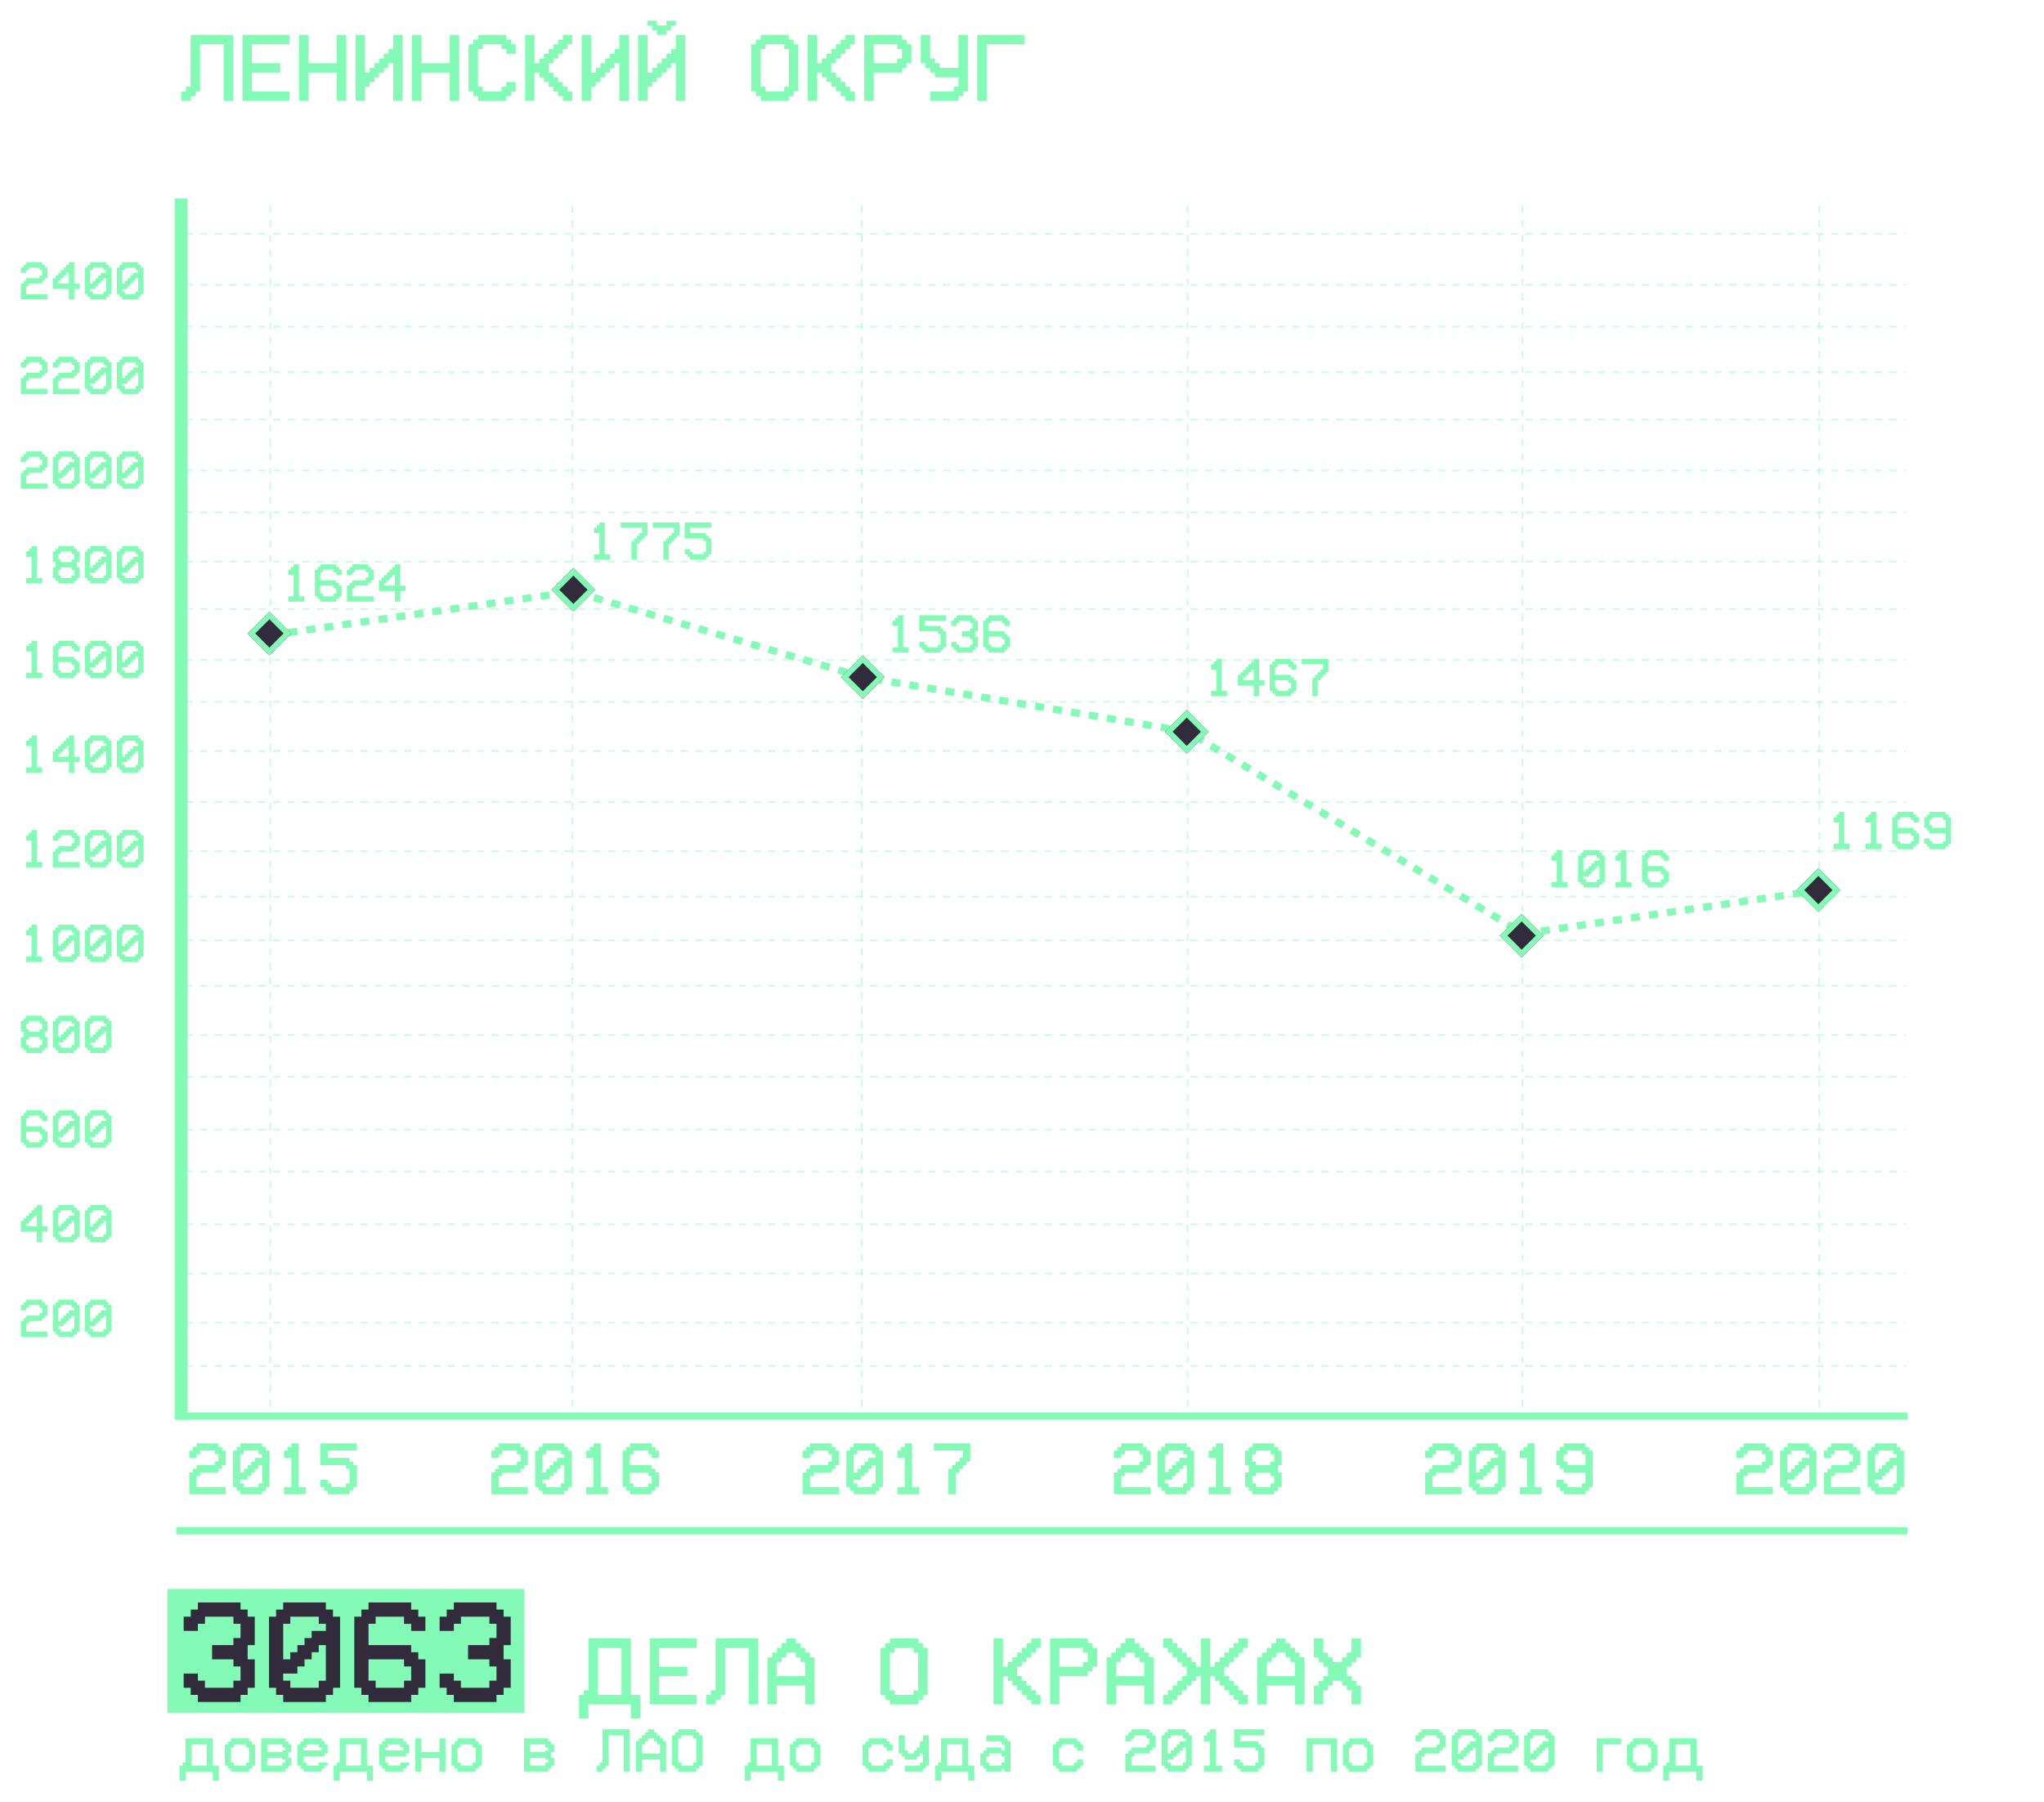 <?xml version="1.0" encoding="UTF-8"?> <svg xmlns="http://www.w3.org/2000/svg" width="1123" height="990" viewBox="0 0 1123 990" fill="none"> <g filter="url(#filter0_d)"> <path d="M109.939 24.357V50.236H107.352V52.824H104.764V55.412H99.588V50.236H102.176V47.648H104.764V19.182H128.055V55.412H122.879V24.357H109.939ZM159.109 19.182V24.357H138.406V34.709H153.934V39.885H138.406V50.236H159.109V55.412H133.23V19.182H159.109ZM169.461 39.885V55.412H164.285V19.182H169.461V34.709H184.988V19.182H190.164V55.412H184.988V39.885H169.461ZM213.455 34.709V37.297H210.867V39.885H208.279V42.473H205.691V45.06H203.104V47.648H200.516V55.412H195.34V19.182H200.516V39.885H203.104V37.297H205.691V34.709H208.279V32.121H210.867V29.533H213.455V26.919H216.043V19.182H221.219V55.412H216.043V34.709H213.455ZM231.57 39.885V55.412H226.395V19.182H231.57V34.709H247.098V19.182H252.273V55.412H247.098V39.885H231.57ZM265.213 50.262H275.564V47.674H278.152V45.112H283.328V50.288H280.74V52.85H278.152V55.438H262.625V52.824H260.037V50.236H257.449V24.357H260.037V21.77H262.625V19.182H278.152V21.77H280.74V24.357H283.328V29.533H278.152V26.945H275.564V24.357H265.213V26.945H262.625V47.648H265.213V50.262ZM293.68 39.885V55.412H288.504V19.182H293.68V34.709H296.268V32.121H298.855V29.533H301.443V26.945H304.031V24.357H306.619V21.77H309.207V19.182H314.383V24.357H311.795V26.945H309.207V29.533H306.619V32.121H304.031V34.709H301.443V39.885H304.031V42.473H306.619V45.06H309.207V47.648H311.795V50.236H314.383V55.412H309.207V52.824H306.619V50.236H304.031V47.648H301.443V45.06H298.855V42.473H296.268V39.885H293.68ZM337.674 34.709V37.297H335.086V39.885H332.498V42.473H329.91V45.06H327.322V47.648H324.734V55.412H319.559V19.182H324.734V39.885H327.322V37.297H329.91V34.709H332.498V32.121H335.086V29.533H337.674V26.919H340.262V19.182H345.438V55.412H340.262V34.709H337.674ZM368.729 34.709V37.297H366.141V39.885H363.553V42.473H360.965V45.06H358.377V47.648H355.789V55.412H350.613V19.182H355.789V39.885H358.377V37.297H360.965V34.709H363.553V32.121H366.141V29.533H368.729V26.919H371.316V19.182H376.492V55.412H371.316V34.709H368.729ZM360.965 19.182V16.594H358.377V14.006H355.789V11.418H360.965V14.006H366.141V11.418H371.316V14.006H368.729V16.594H366.141V19.182H360.965ZM430.838 24.357H420.486V26.945H417.898V47.648H420.486V50.236H430.864V47.674H433.426V26.945H430.838V24.357ZM417.898 21.77V19.182H433.426V21.77H436.014V24.357H438.602V50.236H436.04V52.85H433.426V55.412H417.898V52.824H415.311V50.236H412.723V24.357H415.311V21.77H417.898ZM448.953 39.885V55.412H443.777V19.182H448.953V34.709H451.541V32.121H454.129V29.533H456.717V26.945H459.305V24.357H461.893V21.77H464.48V19.182H469.656V24.357H467.068V26.945H464.48V29.533H461.893V32.121H459.305V34.709H456.717V39.885H459.305V42.473H461.893V45.06H464.48V47.648H467.068V50.236H469.656V55.412H464.48V52.824H461.893V50.236H459.305V47.648H456.717V45.06H454.129V42.473H451.541V39.885H448.953ZM480.008 24.357V34.709H492.947V32.121H495.535V26.945H492.947V24.357H480.008ZM480.008 39.885V55.412H474.832V19.182H495.535V21.77H498.123V24.357H500.711V34.709H498.123V37.297H495.535V39.885H480.008ZM526.59 42.473H513.65V39.885H511.062V37.297H508.475V34.709H505.887V19.182H511.062V32.121H513.65V34.709H516.238V37.297H526.59V19.156H531.766V50.236H529.178V52.824H526.59V55.412H511.062V50.236H524.002V47.648H526.59V42.473ZM562.82 19.182V24.357H542.117V55.412H536.941V19.182H562.82Z" fill="#83FAB5"></path> </g> <g filter="url(#filter1_d)"> <rect x="92" y="873" width="196" height="68" fill="#83FAB5"></rect> </g> <g filter="url(#filter2_d)"> <path d="M104.773 927.281H100.906V919.469H108.719V923.375H112.586V927.281H128.25V923.375H132.156V915.562H128.25V911.656H116.531V903.844H128.25V899.938H132.156V892.125H128.25V888.219H112.625V892.125H108.719V896.031H100.906V888.219H104.812V884.312H108.719V880.406H132.156V884.312H136.062V888.219H139.969V903.844H136.062V911.656H139.969V927.281H136.062V931.188H132.156V935.094H108.719V931.188H104.773V927.281ZM159.5 911.656V907.75H163.406V903.844H167.312V899.938H171.219V896.031H179.031V892.125H175.125V888.219H159.5V892.125H155.594V911.656H159.5ZM155.594 919.469V923.375H159.5V927.281H175.164V923.414H179.031V903.844H175.125V907.75H171.219V911.656H167.312V915.562H163.406V919.469H155.594ZM155.594 884.312V880.406H179.031V884.312H182.938V888.219H186.844V927.281H182.977V931.227H179.031V935.094H155.594V931.188H151.688V927.281H147.781V888.219H151.688V884.312H155.594ZM225.906 931.188V935.094H202.469V931.188H198.562V927.281H194.656V888.219H198.562V884.312H202.469V880.406H225.906V884.352H229.812V888.219H233.719V896.031H225.906V892.164H222V888.219H206.375V892.125H202.469V903.844H225.906V907.75H229.812V911.656H233.719V927.281H229.812V931.188H225.906ZM206.375 927.281H222V923.375H225.906V915.562H222V911.656H202.469V923.375H206.375V927.281ZM245.398 927.281H241.531V919.469H249.344V923.375H253.211V927.281H268.875V923.375H272.781V915.562H268.875V911.656H257.156V903.844H268.875V899.938H272.781V892.125H268.875V888.219H253.25V892.125H249.344V896.031H241.531V888.219H245.438V884.312H249.344V880.406H272.781V884.312H276.688V888.219H280.594V903.844H276.688V911.656H280.594V927.281H276.688V931.188H272.781V935.094H249.344V931.188H245.398V927.281Z" fill="#322B3B"></path> <path d="M341.485 931.236V905.357H328.494V931.236H341.485ZM320.73 931.236V928.648H323.318V900.182H346.661V931.236H351.785V944.176H346.609V936.412H323.318V944.176H318.143V931.236H320.73ZM382.84 900.182V905.357H362.137V915.709H377.664V920.885H362.137V931.236H382.84V936.412H356.961V900.182H382.84ZM398.367 905.357V931.236H395.779V933.824H393.191V936.412H388.016V931.236H390.604V928.648H393.191V900.182H416.482V936.412H411.307V905.357H398.367ZM426.834 920.885H442.361V913.121H439.773V910.533H437.186V907.945H432.01V910.533H429.422V913.121H426.834V920.885ZM426.834 936.412H421.658V910.533H424.246V907.945H426.834V905.357H429.422V902.77H432.01V900.182H437.186V902.77H439.773V905.357H442.361V907.945H444.949V910.533H447.537V936.412H442.361V926.061H426.834V936.412ZM501.883 905.357H491.531V907.945H488.943V928.648H491.531V931.236H501.909V928.674H504.471V907.945H501.883V905.357ZM488.943 902.77V900.182H504.471V902.77H507.059V905.357H509.646V931.236H507.084V933.85H504.471V936.412H488.943V933.824H486.355V931.236H483.768V905.357H486.355V902.77H488.943ZM551.053 920.885V936.412H545.877V900.182H551.053V915.709H553.641V913.121H556.229V910.533H558.816V907.945H561.404V905.357H563.992V902.77H566.58V900.182H571.756V905.357H569.168V907.945H566.58V910.533H563.992V913.121H561.404V915.709H558.816V920.885H561.404V923.473H563.992V926.061H566.58V928.648H569.168V931.236H571.756V936.412H566.58V933.824H563.992V931.236H561.404V928.648H558.816V926.061H556.229V923.473H553.641V920.885H551.053ZM582.107 905.357V915.709H595.047V913.121H597.635V907.945H595.047V905.357H582.107ZM582.107 920.885V936.412H576.932V900.182H597.635V902.77H600.223V905.357H602.811V915.709H600.223V918.297H597.635V920.885H582.107ZM613.162 920.885H628.689V913.121H626.102V910.533H623.514V907.945H618.338V910.533H615.75V913.121H613.162V920.885ZM613.162 936.412H607.986V910.533H610.574V907.945H613.162V905.357H615.75V902.77H618.338V900.182H623.514V902.77H626.102V905.357H628.689V907.945H631.277V910.533H633.865V936.412H628.689V926.061H613.162V936.412ZM664.92 915.709H667.508V913.121H670.096V910.533H672.684V907.945H675.271V905.357H677.859V902.77H680.447V900.182H685.623V905.357H683.035V907.945H680.447V910.533H677.859V913.121H675.271V915.709H672.684V920.885H675.271V923.473H677.859V926.061H680.447V928.648H683.035V931.236H685.623V936.412H680.447V933.824H677.859V931.236H675.271V928.648H672.684V926.061H670.096V923.473H667.508V920.885H664.92V936.412H659.744V920.885H657.156V923.473H654.568V926.061H651.98V928.648H649.393V931.236H646.805V933.824H644.217V936.412H639.041V931.236H641.629V928.648H644.217V926.061H646.805V923.473H649.393V920.885H651.98V915.709H649.393V913.121H646.805V910.533H644.217V907.945H641.629V905.357H639.041V900.182H644.217V902.77H646.805V905.357H649.393V907.945H651.98V910.533H654.568V913.121H657.156V915.709H659.744V900.182H664.92V915.709ZM695.975 920.885H711.502V913.121H708.914V910.533H706.326V907.945H701.15V910.533H698.562V913.121H695.975V920.885ZM695.975 936.412H690.799V910.533H693.387V907.945H695.975V905.357H698.562V902.77H701.15V900.182H706.326V902.77H708.914V905.357H711.502V907.945H714.09V910.533H716.678V936.412H711.502V926.061H695.975V936.412ZM727.029 928.648V936.412H721.854V926.061H724.441V923.473H727.029V920.885H729.617V915.709H727.029V913.121H724.441V910.533H721.854V900.182H727.029V907.945H729.617V910.533H732.205V913.121H737.381V910.533H739.969V907.945H742.557V900.182H747.732V910.533H745.145V913.121H742.557V915.709H739.969V920.885H742.557V923.473H745.145V926.061H747.732V936.412H742.557V928.648H739.969V926.061H737.381V923.473H732.205V926.061H729.617V928.648H727.029ZM113.635 970.02V958.398H105.301V970.02H113.635ZM100.32 970.02V968.359H101.98V955.078H116.955V970.02H120.242V978.32H116.922V973.34H101.98V978.32H98.66V970.02H100.32ZM128.543 970.02H135.184V968.359H136.844V960.059H135.184V958.398H128.543V960.059H126.883V968.359H128.543V970.02ZM126.883 973.34V971.68H125.223V970.02H123.562V958.398H125.223V956.738H126.883V955.078H136.844V956.738H138.504V958.398H140.164V970.02H138.504V971.68H136.844V973.34H126.883ZM146.805 970.02H155.105V968.359H156.766V966.699H155.105V965.853H146.805V970.02ZM146.805 962.532H155.105V961.719H156.766V960.059H155.105V958.398H146.805V962.532ZM143.484 955.078H156.766V956.738H158.426V958.398H160.086V962.532H158.426V965.853H160.086V970.02H158.426V971.68H156.766V973.34H143.484V955.078ZM166.727 960.059V961.719H176.688V960.059H175.027V958.398H168.387V960.059H166.727ZM180.008 968.359V970.02H178.348V971.68H176.688V973.34H166.727V971.68H165.066V970.02H163.406V958.398H165.066V956.738H166.727V955.078H176.688V956.738H178.348V958.398H180.008V963.379H178.348V965.039H166.727V968.359H168.387V970.02H175.027V968.359H180.008ZM198.303 970.02V958.398H189.969V970.02H198.303ZM184.988 970.02V968.359H186.648V955.078H201.623V970.02H204.91V978.32H201.59V973.34H186.648V978.32H183.328V970.02H184.988ZM211.551 960.059V961.719H221.512V960.059H219.852V958.398H213.211V960.059H211.551ZM224.832 968.359V970.02H223.172V971.68H221.512V973.34H211.551V971.68H209.891V970.02H208.23V958.398H209.891V956.738H211.551V955.078H221.512V956.738H223.172V958.398H224.832V963.379H223.172V965.039H211.551V968.359H213.211V970.02H219.852V968.359H224.832ZM231.473 965.869V973.34H228.152V955.078H231.473V962.549H241.434V955.078H244.754V973.34H241.434V965.869H231.473ZM253.055 970.02H259.695V968.359H261.355V960.059H259.695V958.398H253.055V960.059H251.395V968.359H253.055V970.02ZM251.395 973.34V971.68H249.734V970.02H248.074V958.398H249.734V956.738H251.395V955.078H261.355V956.738H263.016V958.398H264.676V970.02H263.016V971.68H261.355V973.34H251.395ZM291.238 970.02H299.539V968.359H301.199V966.699H299.539V965.853H291.238V970.02ZM291.238 962.532H299.539V961.719H301.199V960.059H299.539V958.398H291.238V962.532ZM287.918 955.078H301.199V956.738H302.859V958.398H304.52V962.532H302.859V965.853H304.52V970.02H302.859V971.68H301.199V973.34H287.918V955.078ZM334.402 953.418V970.02H332.742V971.68H331.082V973.34H327.762V970.02H329.422V968.359H331.082V950.098H346.023V973.34H342.703V953.418H334.402ZM352.664 963.379H362.625V958.398H360.965V956.738H359.305V955.078H355.984V956.738H354.324V958.398H352.664V963.379ZM352.664 973.34H349.344V956.738H351.004V955.078H352.664V953.418H354.324V951.758H355.984V950.098H359.305V951.758H360.965V953.418H362.625V955.078H364.285V956.738H365.945V973.34H362.625V966.699H352.664V973.34ZM380.887 953.418H374.246V955.078H372.586V968.359H374.246V970.02H380.903V968.376H382.547V955.078H380.887V953.418ZM372.586 951.758V950.098H382.547V951.758H384.207V953.418H385.867V970.02H384.224V971.696H382.547V973.34H372.586V971.68H370.926V970.02H369.266V953.418H370.926V951.758H372.586ZM424.084 970.02V958.398H415.75V970.02H424.084ZM410.77 970.02V968.359H412.43V955.078H427.404V970.02H430.691V978.32H427.371V973.34H412.43V978.32H409.109V970.02H410.77ZM438.992 970.02H445.633V968.359H447.293V960.059H445.633V958.398H438.992V960.059H437.332V968.359H438.992V970.02ZM437.332 973.34V971.68H435.672V970.02H434.012V958.398H435.672V956.738H437.332V955.078H447.293V956.738H448.953V958.398H450.613V970.02H448.953V971.68H447.293V973.34H437.332ZM487.137 968.359V966.699H490.457V970.02H488.797V971.68H487.137V973.34H477.176V971.68H475.516V970.02H473.855V958.398H475.516V956.738H477.176V955.078H487.137V956.738H488.797V958.398H490.457V961.719H487.137V960.059H485.477V958.398H478.836V960.059H477.176V968.359H478.836V970.02H485.477V968.359H487.137ZM497.098 973.34V970.02H505.398V968.359H507.059V963.379H505.398V965.039H503.738V966.699H497.098V965.039H495.438V963.379H493.777V953.418H497.098V961.719H498.758V963.379H502.078V961.719H503.738V960.059H505.398V956.738H507.059V953.418H510.379V970.02H508.719V971.68H507.059V973.34H497.098ZM528.674 970.02V958.398H520.34V970.02H528.674ZM515.359 970.02V968.359H517.02V955.078H531.994V970.02H535.281V978.32H531.961V973.34H517.02V978.32H513.699V970.02H515.359ZM543.582 970.02H550.223V968.359H551.883V965.039H550.223V963.379H543.582V965.039H541.922V968.359H543.582V970.02ZM541.922 973.34V971.68H540.262V970.02H538.602V963.379H540.262V961.719H541.922V960.059H550.223V961.719H551.883V958.398H550.223V956.738H541.922V953.418H551.883V955.078H553.543V956.738H555.203V973.34H551.883V971.68H550.223V973.34H541.922ZM591.727 968.359V966.699H595.047V970.02H593.387V971.68H591.727V973.34H581.766V971.68H580.105V970.02H578.445V958.398H580.105V956.738H581.766V955.078H591.727V956.738H593.387V958.398H595.047V961.719H591.727V960.059H590.066V958.398H583.426V960.059H581.766V968.359H583.426V970.02H590.066V968.359H591.727ZM621.609 970.02H634.891V973.34H618.289V963.379H619.949V961.719H621.609V960.059H629.91V958.398H631.57V955.078H629.91V953.418H623.27V955.078H621.609V956.738H618.289V953.418H619.949V951.758H621.609V950.098H631.57V951.758H633.23V953.418H634.891V960.059H633.23V961.719H631.57V963.379H623.27V965.039H621.609V970.02ZM643.191 963.379V961.719H644.852V960.059H646.512V958.398H648.172V956.738H651.492V955.078H649.832V953.418H643.191V955.078H641.531V963.379H643.191ZM641.531 966.699V968.359H643.191V970.02H649.849V968.376H651.492V960.059H649.832V961.719H648.172V963.379H646.512V965.039H644.852V966.699H641.531ZM641.531 951.758V950.098H651.492V951.758H653.152V953.418H654.812V970.02H653.169V971.696H651.492V973.34H641.531V971.68H639.871V970.02H638.211V953.418H639.871V951.758H641.531ZM668.094 970.02H671.414V973.34H661.453V970.02H664.773V956.738H661.453V953.418H663.113V951.758H664.773V950.098H668.094V970.02ZM678.055 950.098H694.656V953.418H681.375V956.738H691.336V958.398H692.996V960.059H694.656V970.02H692.996V971.68H691.336V973.34H681.375V971.68H679.715V970.003H678.055V966.683H681.375V968.359H683.035V970.02H689.676V968.359H691.336V963.379H691.319V961.719H689.676V960.059H678.055V950.098ZM734.5 955.078V973.34H731.18V958.398H721.219V973.34H717.898V955.078H734.5ZM742.801 970.02H749.441V968.359H751.102V960.059H749.441V958.398H742.801V960.059H741.141V968.359H742.801V970.02ZM741.141 973.34V971.68H739.48V970.02H737.82V958.398H739.48V956.738H741.141V955.078H751.102V956.738H752.762V958.398H754.422V970.02H752.762V971.68H751.102V973.34H741.141ZM780.984 970.02H794.266V973.34H777.664V963.379H779.324V961.719H780.984V960.059H789.285V958.398H790.945V955.078H789.285V953.418H782.645V955.078H780.984V956.738H777.664V953.418H779.324V951.758H780.984V950.098H790.945V951.758H792.605V953.418H794.266V960.059H792.605V961.719H790.945V963.379H782.645V965.039H780.984V970.02ZM802.566 963.379V961.719H804.227V960.059H805.887V958.398H807.547V956.738H810.867V955.078H809.207V953.418H802.566V955.078H800.906V963.379H802.566ZM800.906 966.699V968.359H802.566V970.02H809.224V968.376H810.867V960.059H809.207V961.719H807.547V963.379H805.887V965.039H804.227V966.699H800.906ZM800.906 951.758V950.098H810.867V951.758H812.527V953.418H814.188V970.02H812.544V971.696H810.867V973.34H800.906V971.68H799.246V970.02H797.586V953.418H799.246V951.758H800.906ZM820.828 970.02H834.109V973.34H817.508V963.379H819.168V961.719H820.828V960.059H829.129V958.398H830.789V955.078H829.129V953.418H822.488V955.078H820.828V956.738H817.508V953.418H819.168V951.758H820.828V950.098H830.789V951.758H832.449V953.418H834.109V960.059H832.449V961.719H830.789V963.379H822.488V965.039H820.828V970.02ZM842.41 963.379V961.719H844.07V960.059H845.73V958.398H847.391V956.738H850.711V955.078H849.051V953.418H842.41V955.078H840.75V963.379H842.41ZM840.75 966.699V968.359H842.41V970.02H849.067V968.376H850.711V960.059H849.051V961.719H847.391V963.379H845.73V965.039H844.07V966.699H840.75ZM840.75 951.758V950.098H850.711V951.758H852.371V953.418H854.031V970.02H852.388V971.696H850.711V973.34H840.75V971.68H839.09V970.02H837.43V953.418H839.09V951.758H840.75ZM890.555 955.078V958.398H880.594V973.34H877.273V955.078H890.555ZM898.855 970.02H905.496V968.359H907.156V960.059H905.496V958.398H898.855V960.059H897.195V968.359H898.855V970.02ZM897.195 973.34V971.68H895.535V970.02H893.875V958.398H895.535V956.738H897.195V955.078H907.156V956.738H908.816V958.398H910.477V970.02H908.816V971.68H907.156V973.34H897.195ZM928.771 970.02V958.398H920.438V970.02H928.771ZM915.457 970.02V968.359H917.117V955.078H932.092V970.02H935.379V978.32H932.059V973.34H917.117V978.32H913.797V970.02H915.457Z" fill="#83FAB5"></path> </g> <g filter="url(#filter3_d)"> <path d="M108.006 816.994H124.021V820.998H104.002V808.986H106.004V806.984H108.006V804.982H118.016V802.98H120.018V798.977H118.016V796.975H110.008V798.977H108.006V800.979H104.002V796.975H106.004V794.973H108.006V792.971H120.018V794.973H122.02V796.975H124.021V804.982H122.02V806.984H120.018V808.986H110.008V810.988H108.006V816.994ZM134.031 808.986V806.984H136.033V804.982H138.035V802.98H140.037V800.979H144.041V798.977H142.039V796.975H134.031V798.977H132.029V808.986H134.031ZM132.029 812.99V814.992H134.031V816.994H142.059V815.012H144.041V804.982H142.039V806.984H140.037V808.986H138.035V810.988H136.033V812.99H132.029ZM132.029 794.973V792.971H144.041V794.973H146.043V796.975H148.045V816.994H146.063V819.016H144.041V820.998H132.029V818.996H130.027V816.994H128.025V796.975H130.027V794.973H132.029ZM164.061 816.994H168.064V820.998H156.053V816.994H160.057V800.979H156.053V796.975H158.055V794.973H160.057V792.971H164.061V816.994ZM176.072 792.971H196.092V796.975H180.076V800.979H192.088V802.98H194.09V804.982H196.092V816.994H194.09V818.996H192.088V820.998H180.076V818.996H178.074V816.974H176.072V812.97H180.076V814.992H182.078V816.994H190.086V814.992H192.088V808.986H192.068V806.984H190.086V804.982H176.072V792.971Z" fill="#83FAB5"></path> </g> <g filter="url(#filter4_d)"> <path d="M14.395 731.605H26.113V734.535H11.465V725.746H12.93V724.281H14.395V722.816H21.719V721.352H23.184V718.422H21.719V716.957H15.859V718.422H14.395V719.887H11.465V716.957H12.93V715.492H14.395V714.027H23.184V715.492H24.648V716.957H26.113V722.816H24.648V724.281H23.184V725.746H15.859V727.211H14.395V731.605ZM33.438 725.746V724.281H34.902V722.816H36.367V721.352H37.832V719.887H40.762V718.422H39.297V716.957H33.438V718.422H31.973V725.746H33.438ZM31.973 728.676V730.141H33.438V731.605H39.312V730.155H40.762V722.816H39.297V724.281H37.832V725.746H36.367V727.211H34.902V728.676H31.973ZM31.973 715.492V714.027H40.762V715.492H42.227V716.957H43.691V731.605H42.241V733.085H40.762V734.535H31.973V733.07H30.508V731.605H29.043V716.957H30.508V715.492H31.973ZM51.016 725.746V724.281H52.48V722.816H53.945V721.352H55.41V719.887H58.34V718.422H56.875V716.957H51.016V718.422H49.551V725.746H51.016ZM49.551 728.676V730.141H51.016V731.605H56.89V730.155H58.34V722.816H56.875V724.281H55.41V725.746H53.945V727.211H52.48V728.676H49.551ZM49.551 715.492V714.027H58.34V715.492H59.805V716.957H61.27V731.605H59.819V733.085H58.34V734.535H49.551V733.07H48.086V731.605H46.621V716.957H48.086V715.492H49.551Z" fill="#83FAB5"></path> </g> <g filter="url(#filter5_d)"> <path d="M20.254 663.492V662.027H23.184V673.746H26.113V676.676H23.184V682.535H20.254V676.676H11.465V670.816H12.93V669.352H14.395V667.887H15.859V666.422H17.324V664.957H18.789V663.492H20.254ZM20.254 673.746V667.887H18.789V669.352H17.324V670.816H15.859V672.281H14.395V673.746H20.254ZM33.438 673.746V672.281H34.902V670.816H36.367V669.352H37.832V667.887H40.762V666.422H39.297V664.957H33.438V666.422H31.973V673.746H33.438ZM31.973 676.676V678.141H33.438V679.605H39.312V678.155H40.762V670.816H39.297V672.281H37.832V673.746H36.367V675.211H34.902V676.676H31.973ZM31.973 663.492V662.027H40.762V663.492H42.227V664.957H43.691V679.605H42.241V681.085H40.762V682.535H31.973V681.07H30.508V679.605H29.043V664.957H30.508V663.492H31.973ZM51.016 673.746V672.281H52.48V670.816H53.945V669.352H55.41V667.887H58.34V666.422H56.875V664.957H51.016V666.422H49.551V673.746H51.016ZM49.551 676.676V678.141H51.016V679.605H56.89V678.155H58.34V670.816H56.875V672.281H55.41V673.746H53.945V675.211H52.48V676.676H49.551ZM49.551 663.492V662.027H58.34V663.492H59.805V664.957H61.27V679.605H59.819V681.085H58.34V682.535H49.551V681.07H48.086V679.605H46.621V664.957H48.086V663.492H49.551Z" fill="#83FAB5"></path> </g> <g filter="url(#filter6_d)"> <path d="M23.184 629.07V630.535H14.395V629.07H12.93V627.605H11.465V612.957H12.93V611.492H14.395V610.027H23.184V611.507H24.648V612.957H26.113V615.887H23.184V614.437H21.719V612.957H15.859V614.422H14.395V618.816H23.184V620.281H24.648V621.746H26.113V627.605H24.648V629.07H23.184ZM15.859 627.605H21.719V626.141H23.184V623.211H21.719V621.746H14.395V626.141H15.859V627.605ZM33.438 621.746V620.281H34.902V618.816H36.367V617.352H37.832V615.887H40.762V614.422H39.297V612.957H33.438V614.422H31.973V621.746H33.438ZM31.973 624.676V626.141H33.438V627.605H39.312V626.155H40.762V618.816H39.297V620.281H37.832V621.746H36.367V623.211H34.902V624.676H31.973ZM31.973 611.492V610.027H40.762V611.492H42.227V612.957H43.691V627.605H42.241V629.085H40.762V630.535H31.973V629.07H30.508V627.605H29.043V612.957H30.508V611.492H31.973ZM51.016 621.746V620.281H52.48V618.816H53.945V617.352H55.41V615.887H58.34V614.422H56.875V612.957H51.016V614.422H49.551V621.746H51.016ZM49.551 624.676V626.141H51.016V627.605H56.89V626.155H58.34V618.816H56.875V620.281H55.41V621.746H53.945V623.211H52.48V624.676H49.551ZM49.551 611.492V610.027H58.34V611.492H59.805V612.957H61.27V627.605H59.819V629.085H58.34V630.535H49.551V629.07H48.086V627.605H46.621V612.957H48.086V611.492H49.551Z" fill="#83FAB5"></path> </g> <g filter="url(#filter7_d)"> <path d="M15.859 575.605H21.719V574.141H23.184V571.196H21.704V569.746H15.859V571.211H14.395V574.141H15.859V575.605ZM23.184 577.07V578.535H14.395V577.07H12.93V575.605H11.465V569.746H12.93V566.816H11.465V560.957H12.93V559.492H14.395V558.027H23.184V559.492H24.648V560.957H26.113V566.816H24.648V568.296H24.634V569.746H26.113V575.605H24.648V577.07H23.184ZM21.719 560.957H15.859V562.422H14.395V565.352H15.859V566.816H21.719V565.366H23.184V562.422H21.719V560.957ZM33.438 569.746V568.281H34.902V566.816H36.367V565.352H37.832V563.887H40.762V562.422H39.297V560.957H33.438V562.422H31.973V569.746H33.438ZM31.973 572.676V574.141H33.438V575.605H39.312V574.155H40.762V566.816H39.297V568.281H37.832V569.746H36.367V571.211H34.902V572.676H31.973ZM31.973 559.492V558.027H40.762V559.492H42.227V560.957H43.691V575.605H42.241V577.085H40.762V578.535H31.973V577.07H30.508V575.605H29.043V560.957H30.508V559.492H31.973ZM51.016 569.746V568.281H52.48V566.816H53.945V565.352H55.41V563.887H58.34V562.422H56.875V560.957H51.016V562.422H49.551V569.746H51.016ZM49.551 572.676V574.141H51.016V575.605H56.89V574.155H58.34V566.816H56.875V568.281H55.41V569.746H53.945V571.211H52.48V572.676H49.551ZM49.551 559.492V558.027H58.34V559.492H59.805V560.957H61.27V575.605H59.819V577.085H58.34V578.535H49.551V577.07H48.086V575.605H46.621V560.957H48.086V559.492H49.551Z" fill="#83FAB5"></path> </g> <g filter="url(#filter8_d)"> <path d="M20.254 525.605H23.184V528.535H14.395V525.605H17.324V513.887H14.395V510.957H15.859V509.492H17.324V508.027H20.254V525.605ZM33.438 519.746V518.281H34.902V516.816H36.367V515.352H37.832V513.887H40.762V512.422H39.297V510.957H33.438V512.422H31.973V519.746H33.438ZM31.973 522.676V524.141H33.438V525.605H39.312V524.155H40.762V516.816H39.297V518.281H37.832V519.746H36.367V521.211H34.902V522.676H31.973ZM31.973 509.492V508.027H40.762V509.492H42.227V510.957H43.691V525.605H42.241V527.085H40.762V528.535H31.973V527.07H30.508V525.605H29.043V510.957H30.508V509.492H31.973ZM51.016 519.746V518.281H52.48V516.816H53.945V515.352H55.41V513.887H58.34V512.422H56.875V510.957H51.016V512.422H49.551V519.746H51.016ZM49.551 522.676V524.141H51.016V525.605H56.89V524.155H58.34V516.816H56.875V518.281H55.41V519.746H53.945V521.211H52.48V522.676H49.551ZM49.551 509.492V508.027H58.34V509.492H59.805V510.957H61.27V525.605H59.819V527.085H58.34V528.535H49.551V527.07H48.086V525.605H46.621V510.957H48.086V509.492H49.551ZM68.594 519.746V518.281H70.059V516.816H71.523V515.352H72.988V513.887H75.918V512.422H74.453V510.957H68.594V512.422H67.129V519.746H68.594ZM67.129 522.676V524.141H68.594V525.605H74.468V524.155H75.918V516.816H74.453V518.281H72.988V519.746H71.523V521.211H70.059V522.676H67.129ZM67.129 509.492V508.027H75.918V509.492H77.383V510.957H78.848V525.605H77.397V527.085H75.918V528.535H67.129V527.07H65.664V525.605H64.199V510.957H65.664V509.492H67.129Z" fill="#83FAB5"></path> </g> <g filter="url(#filter9_d)"> <path d="M20.254 473.605H23.184V476.535H14.395V473.605H17.324V461.887H14.395V458.957H15.859V457.492H17.324V456.027H20.254V473.605ZM31.973 473.605H43.691V476.535H29.043V467.746H30.508V466.281H31.973V464.816H39.297V463.352H40.762V460.422H39.297V458.957H33.438V460.422H31.973V461.887H29.043V458.957H30.508V457.492H31.973V456.027H40.762V457.492H42.227V458.957H43.691V464.816H42.227V466.281H40.762V467.746H33.438V469.211H31.973V473.605ZM51.016 467.746V466.281H52.48V464.816H53.945V463.352H55.41V461.887H58.34V460.422H56.875V458.957H51.016V460.422H49.551V467.746H51.016ZM49.551 470.676V472.141H51.016V473.605H56.89V472.155H58.34V464.816H56.875V466.281H55.41V467.746H53.945V469.211H52.48V470.676H49.551ZM49.551 457.492V456.027H58.34V457.492H59.805V458.957H61.27V473.605H59.819V475.085H58.34V476.535H49.551V475.07H48.086V473.605H46.621V458.957H48.086V457.492H49.551ZM68.594 467.746V466.281H70.059V464.816H71.523V463.352H72.988V461.887H75.918V460.422H74.453V458.957H68.594V460.422H67.129V467.746H68.594ZM67.129 470.676V472.141H68.594V473.605H74.468V472.155H75.918V464.816H74.453V466.281H72.988V467.746H71.523V469.211H70.059V470.676H67.129ZM67.129 457.492V456.027H75.918V457.492H77.383V458.957H78.848V473.605H77.397V475.085H75.918V476.535H67.129V475.07H65.664V473.605H64.199V458.957H65.664V457.492H67.129Z" fill="#83FAB5"></path> </g> <g filter="url(#filter10_d)"> <path d="M20.254 421.605H23.184V424.535H14.395V421.605H17.324V409.887H14.395V406.957H15.859V405.492H17.324V404.027H20.254V421.605ZM37.832 405.492V404.027H40.762V415.746H43.691V418.676H40.762V424.535H37.832V418.676H29.043V412.816H30.508V411.352H31.973V409.887H33.438V408.422H34.902V406.957H36.367V405.492H37.832ZM37.832 415.746V409.887H36.367V411.352H34.902V412.816H33.438V414.281H31.973V415.746H37.832ZM51.016 415.746V414.281H52.48V412.816H53.945V411.352H55.41V409.887H58.34V408.422H56.875V406.957H51.016V408.422H49.551V415.746H51.016ZM49.551 418.676V420.141H51.016V421.605H56.89V420.155H58.34V412.816H56.875V414.281H55.41V415.746H53.945V417.211H52.48V418.676H49.551ZM49.551 405.492V404.027H58.34V405.492H59.805V406.957H61.27V421.605H59.819V423.085H58.34V424.535H49.551V423.07H48.086V421.605H46.621V406.957H48.086V405.492H49.551ZM68.594 415.746V414.281H70.059V412.816H71.523V411.352H72.988V409.887H75.918V408.422H74.453V406.957H68.594V408.422H67.129V415.746H68.594ZM67.129 418.676V420.141H68.594V421.605H74.468V420.155H75.918V412.816H74.453V414.281H72.988V415.746H71.523V417.211H70.059V418.676H67.129ZM67.129 405.492V404.027H75.918V405.492H77.383V406.957H78.848V421.605H77.397V423.085H75.918V424.535H67.129V423.07H65.664V421.605H64.199V406.957H65.664V405.492H67.129Z" fill="#83FAB5"></path> </g> <g filter="url(#filter11_d)"> <path d="M20.254 369.605H23.184V372.535H14.395V369.605H17.324V357.887H14.395V354.957H15.859V353.492H17.324V352.027H20.254V369.605ZM40.762 371.07V372.535H31.973V371.07H30.508V369.605H29.043V354.957H30.508V353.492H31.973V352.027H40.762V353.507H42.227V354.957H43.691V357.887H40.762V356.437H39.297V354.957H33.438V356.422H31.973V360.816H40.762V362.281H42.227V363.746H43.691V369.605H42.227V371.07H40.762ZM33.438 369.605H39.297V368.141H40.762V365.211H39.297V363.746H31.973V368.141H33.438V369.605ZM51.016 363.746V362.281H52.48V360.816H53.945V359.352H55.41V357.887H58.34V356.422H56.875V354.957H51.016V356.422H49.551V363.746H51.016ZM49.551 366.676V368.141H51.016V369.605H56.89V368.155H58.34V360.816H56.875V362.281H55.41V363.746H53.945V365.211H52.48V366.676H49.551ZM49.551 353.492V352.027H58.34V353.492H59.805V354.957H61.27V369.605H59.819V371.085H58.34V372.535H49.551V371.07H48.086V369.605H46.621V354.957H48.086V353.492H49.551ZM68.594 363.746V362.281H70.059V360.816H71.523V359.352H72.988V357.887H75.918V356.422H74.453V354.957H68.594V356.422H67.129V363.746H68.594ZM67.129 366.676V368.141H68.594V369.605H74.468V368.155H75.918V360.816H74.453V362.281H72.988V363.746H71.523V365.211H70.059V366.676H67.129ZM67.129 353.492V352.027H75.918V353.492H77.383V354.957H78.848V369.605H77.397V371.085H75.918V372.535H67.129V371.07H65.664V369.605H64.199V354.957H65.664V353.492H67.129Z" fill="#83FAB5"></path> </g> <g filter="url(#filter12_d)"> <path d="M20.254 317.605H23.184V320.535H14.395V317.605H17.324V305.887H14.395V302.957H15.859V301.492H17.324V300.027H20.254V317.605ZM33.438 317.605H39.297V316.141H40.762V313.196H39.282V311.746H33.438V313.211H31.973V316.141H33.438V317.605ZM40.762 319.07V320.535H31.973V319.07H30.508V317.605H29.043V311.746H30.508V308.816H29.043V302.957H30.508V301.492H31.973V300.027H40.762V301.492H42.227V302.957H43.691V308.816H42.227V310.296H42.212V311.746H43.691V317.605H42.227V319.07H40.762ZM39.297 302.957H33.438V304.422H31.973V307.352H33.438V308.816H39.297V307.366H40.762V304.422H39.297V302.957ZM51.016 311.746V310.281H52.48V308.816H53.945V307.352H55.41V305.887H58.34V304.422H56.875V302.957H51.016V304.422H49.551V311.746H51.016ZM49.551 314.676V316.141H51.016V317.605H56.89V316.155H58.34V308.816H56.875V310.281H55.41V311.746H53.945V313.211H52.48V314.676H49.551ZM49.551 301.492V300.027H58.34V301.492H59.805V302.957H61.27V317.605H59.819V319.085H58.34V320.535H49.551V319.07H48.086V317.605H46.621V302.957H48.086V301.492H49.551ZM68.594 311.746V310.281H70.059V308.816H71.523V307.352H72.988V305.887H75.918V304.422H74.453V302.957H68.594V304.422H67.129V311.746H68.594ZM67.129 314.676V316.141H68.594V317.605H74.468V316.155H75.918V308.816H74.453V310.281H72.988V311.746H71.523V313.211H70.059V314.676H67.129ZM67.129 301.492V300.027H75.918V301.492H77.383V302.957H78.848V317.605H77.397V319.085H75.918V320.535H67.129V319.07H65.664V317.605H64.199V302.957H65.664V301.492H67.129Z" fill="#83FAB5"></path> </g> <g filter="url(#filter13_d)"> <path d="M14.395 265.605H26.113V268.535H11.465V259.746H12.93V258.281H14.395V256.816H21.719V255.352H23.184V252.422H21.719V250.957H15.859V252.422H14.395V253.887H11.465V250.957H12.93V249.492H14.395V248.027H23.184V249.492H24.648V250.957H26.113V256.816H24.648V258.281H23.184V259.746H15.859V261.211H14.395V265.605ZM33.438 259.746V258.281H34.902V256.816H36.367V255.352H37.832V253.887H40.762V252.422H39.297V250.957H33.438V252.422H31.973V259.746H33.438ZM31.973 262.676V264.141H33.438V265.605H39.312V264.155H40.762V256.816H39.297V258.281H37.832V259.746H36.367V261.211H34.902V262.676H31.973ZM31.973 249.492V248.027H40.762V249.492H42.227V250.957H43.691V265.605H42.241V267.085H40.762V268.535H31.973V267.07H30.508V265.605H29.043V250.957H30.508V249.492H31.973ZM51.016 259.746V258.281H52.48V256.816H53.945V255.352H55.41V253.887H58.34V252.422H56.875V250.957H51.016V252.422H49.551V259.746H51.016ZM49.551 262.676V264.141H51.016V265.605H56.89V264.155H58.34V256.816H56.875V258.281H55.41V259.746H53.945V261.211H52.48V262.676H49.551ZM49.551 249.492V248.027H58.34V249.492H59.805V250.957H61.27V265.605H59.819V267.085H58.34V268.535H49.551V267.07H48.086V265.605H46.621V250.957H48.086V249.492H49.551ZM68.594 259.746V258.281H70.059V256.816H71.523V255.352H72.988V253.887H75.918V252.422H74.453V250.957H68.594V252.422H67.129V259.746H68.594ZM67.129 262.676V264.141H68.594V265.605H74.468V264.155H75.918V256.816H74.453V258.281H72.988V259.746H71.523V261.211H70.059V262.676H67.129ZM67.129 249.492V248.027H75.918V249.492H77.383V250.957H78.848V265.605H77.397V267.085H75.918V268.535H67.129V267.07H65.664V265.605H64.199V250.957H65.664V249.492H67.129Z" fill="#83FAB5"></path> </g> <g filter="url(#filter14_d)"> <path d="M14.395 213.605H26.113V216.535H11.465V207.746H12.93V206.281H14.395V204.816H21.719V203.352H23.184V200.422H21.719V198.957H15.859V200.422H14.395V201.887H11.465V198.957H12.93V197.492H14.395V196.027H23.184V197.492H24.648V198.957H26.113V204.816H24.648V206.281H23.184V207.746H15.859V209.211H14.395V213.605ZM31.973 213.605H43.691V216.535H29.043V207.746H30.508V206.281H31.973V204.816H39.297V203.352H40.762V200.422H39.297V198.957H33.438V200.422H31.973V201.887H29.043V198.957H30.508V197.492H31.973V196.027H40.762V197.492H42.227V198.957H43.691V204.816H42.227V206.281H40.762V207.746H33.438V209.211H31.973V213.605ZM51.016 207.746V206.281H52.48V204.816H53.945V203.352H55.41V201.887H58.34V200.422H56.875V198.957H51.016V200.422H49.551V207.746H51.016ZM49.551 210.676V212.141H51.016V213.605H56.89V212.155H58.34V204.816H56.875V206.281H55.41V207.746H53.945V209.211H52.48V210.676H49.551ZM49.551 197.492V196.027H58.34V197.492H59.805V198.957H61.27V213.605H59.819V215.085H58.34V216.535H49.551V215.07H48.086V213.605H46.621V198.957H48.086V197.492H49.551ZM68.594 207.746V206.281H70.059V204.816H71.523V203.352H72.988V201.887H75.918V200.422H74.453V198.957H68.594V200.422H67.129V207.746H68.594ZM67.129 210.676V212.141H68.594V213.605H74.468V212.155H75.918V204.816H74.453V206.281H72.988V207.746H71.523V209.211H70.059V210.676H67.129ZM67.129 197.492V196.027H75.918V197.492H77.383V198.957H78.848V213.605H77.397V215.085H75.918V216.535H67.129V215.07H65.664V213.605H64.199V198.957H65.664V197.492H67.129Z" fill="#83FAB5"></path> </g> <g filter="url(#filter15_d)"> <path d="M14.395 161.605H26.113V164.535H11.465V155.746H12.93V154.281H14.395V152.816H21.719V151.352H23.184V148.422H21.719V146.957H15.859V148.422H14.395V149.887H11.465V146.957H12.93V145.492H14.395V144.027H23.184V145.492H24.648V146.957H26.113V152.816H24.648V154.281H23.184V155.746H15.859V157.211H14.395V161.605ZM37.832 145.492V144.027H40.762V155.746H43.691V158.676H40.762V164.535H37.832V158.676H29.043V152.816H30.508V151.352H31.973V149.887H33.438V148.422H34.902V146.957H36.367V145.492H37.832ZM37.832 155.746V149.887H36.367V151.352H34.902V152.816H33.438V154.281H31.973V155.746H37.832ZM51.016 155.746V154.281H52.48V152.816H53.945V151.352H55.41V149.887H58.34V148.422H56.875V146.957H51.016V148.422H49.551V155.746H51.016ZM49.551 158.676V160.141H51.016V161.605H56.89V160.155H58.34V152.816H56.875V154.281H55.41V155.746H53.945V157.211H52.48V158.676H49.551ZM49.551 145.492V144.027H58.34V145.492H59.805V146.957H61.27V161.605H59.819V163.085H58.34V164.535H49.551V163.07H48.086V161.605H46.621V146.957H48.086V145.492H49.551ZM68.594 155.746V154.281H70.059V152.816H71.523V151.352H72.988V149.887H75.918V148.422H74.453V146.957H68.594V148.422H67.129V155.746H68.594ZM67.129 158.676V160.141H68.594V161.605H74.468V160.155H75.918V152.816H74.453V154.281H72.988V155.746H71.523V157.211H70.059V158.676H67.129ZM67.129 145.492V144.027H75.918V145.492H77.383V146.957H78.848V161.605H77.397V163.085H75.918V164.535H67.129V163.07H65.664V161.605H64.199V146.957H65.664V145.492H67.129Z" fill="#83FAB5"></path> </g> <g filter="url(#filter16_d)"> <path d="M274.006 816.994H290.021V820.998H270.002V808.986H272.004V806.984H274.006V804.982H284.016V802.98H286.018V798.977H284.016V796.975H276.008V798.977H274.006V800.979H270.002V796.975H272.004V794.973H274.006V792.971H286.018V794.973H288.02V796.975H290.021V804.982H288.02V806.984H286.018V808.986H276.008V810.988H274.006V816.994ZM300.031 808.986V806.984H302.033V804.982H304.035V802.98H306.037V800.979H310.041V798.977H308.039V796.975H300.031V798.977H298.029V808.986H300.031ZM298.029 812.99V814.992H300.031V816.994H308.059V815.012H310.041V804.982H308.039V806.984H306.037V808.986H304.035V810.988H302.033V812.99H298.029ZM298.029 794.973V792.971H310.041V794.973H312.043V796.975H314.045V816.994H312.063V819.016H310.041V820.998H298.029V818.996H296.027V816.994H294.025V796.975H296.027V794.973H298.029ZM330.061 816.994H334.064V820.998H322.053V816.994H326.057V800.979H322.053V796.975H324.055V794.973H326.057V792.971H330.061V816.994ZM358.088 818.996V820.998H346.076V818.996H344.074V816.994H342.072V796.975H344.074V794.973H346.076V792.971H358.088V794.993H360.09V796.975H362.092V800.979H358.088V798.997H356.086V796.975H348.078V798.977H346.076V804.982H358.088V806.984H360.09V808.986H362.092V816.994H360.09V818.996H358.088ZM348.078 816.994H356.086V814.992H358.088V810.988H356.086V808.986H346.076V814.992H348.078V816.994Z" fill="#83FAB5"></path> </g> <g filter="url(#filter17_d)"> <path d="M445.006 816.994H461.021V820.998H441.002V808.986H443.004V806.984H445.006V804.982H455.016V802.98H457.018V798.977H455.016V796.975H447.008V798.977H445.006V800.979H441.002V796.975H443.004V794.973H445.006V792.971H457.018V794.973H459.02V796.975H461.021V804.982H459.02V806.984H457.018V808.986H447.008V810.988H445.006V816.994ZM471.031 808.986V806.984H473.033V804.982H475.035V802.98H477.037V800.979H481.041V798.977H479.039V796.975H471.031V798.977H469.029V808.986H471.031ZM469.029 812.99V814.992H471.031V816.994H479.059V815.012H481.041V804.982H479.039V806.984H477.037V808.986H475.035V810.988H473.033V812.99H469.029ZM469.029 794.973V792.971H481.041V794.973H483.043V796.975H485.045V816.994H483.063V819.016H481.041V820.998H469.029V818.996H467.027V816.994H465.025V796.975H467.027V794.973H469.029ZM501.061 816.994H505.064V820.998H493.053V816.994H497.057V800.979H493.053V796.975H495.055V794.973H497.057V792.971H501.061V816.994ZM529.088 796.975H513.072V792.971H533.092V802.98H531.09V804.982H529.088V806.984H527.086V808.986H525.084V820.998H521.08V806.984H523.082V804.982H525.084V802.98H527.086V800.979H529.088V796.975Z" fill="#83FAB5"></path> </g> <g filter="url(#filter18_d)"> <path d="M616.006 816.994H632.021V820.998H612.002V808.986H614.004V806.984H616.006V804.982H626.016V802.98H628.018V798.977H626.016V796.975H618.008V798.977H616.006V800.979H612.002V796.975H614.004V794.973H616.006V792.971H628.018V794.973H630.02V796.975H632.021V804.982H630.02V806.984H628.018V808.986H618.008V810.988H616.006V816.994ZM642.031 808.986V806.984H644.033V804.982H646.035V802.98H648.037V800.979H652.041V798.977H650.039V796.975H642.031V798.977H640.029V808.986H642.031ZM640.029 812.99V814.992H642.031V816.994H650.059V815.012H652.041V804.982H650.039V806.984H648.037V808.986H646.035V810.988H644.033V812.99H640.029ZM640.029 794.973V792.971H652.041V794.973H654.043V796.975H656.045V816.994H654.063V819.016H652.041V820.998H640.029V818.996H638.027V816.994H636.025V796.975H638.027V794.973H640.029ZM672.061 816.994H676.064V820.998H664.053V816.994H668.057V800.979H664.053V796.975H666.055V794.973H668.057V792.971H672.061V816.994ZM690.078 816.994H698.086V814.992H700.088V810.968H698.066V808.986H690.078V810.988H688.076V814.992H690.078V816.994ZM700.088 818.996V820.998H688.076V818.996H686.074V816.994H684.072V808.986H686.074V804.982H684.072V796.975H686.074V794.973H688.076V792.971H700.088V794.973H702.09V796.975H704.092V804.982H702.09V807.004H702.07V808.986H704.092V816.994H702.09V818.996H700.088ZM698.086 796.975H690.078V798.977H688.076V802.98H690.078V804.982H698.086V803H700.088V798.977H698.086V796.975Z" fill="#83FAB5"></path> </g> <g filter="url(#filter19_d)"> <path d="M787.006 816.994H803.021V820.998H783.002V808.986H785.004V806.984H787.006V804.982H797.016V802.98H799.018V798.977H797.016V796.975H789.008V798.977H787.006V800.979H783.002V796.975H785.004V794.973H787.006V792.971H799.018V794.973H801.02V796.975H803.021V804.982H801.02V806.984H799.018V808.986H789.008V810.988H787.006V816.994ZM813.031 808.986V806.984H815.033V804.982H817.035V802.98H819.037V800.979H823.041V798.977H821.039V796.975H813.031V798.977H811.029V808.986H813.031ZM811.029 812.99V814.992H813.031V816.994H821.059V815.012H823.041V804.982H821.039V806.984H819.037V808.986H817.035V810.988H815.033V812.99H811.029ZM811.029 794.973V792.971H823.041V794.973H825.043V796.975H827.045V816.994H825.063V819.016H823.041V820.998H811.029V818.996H809.027V816.994H807.025V796.975H809.027V794.973H811.029ZM843.061 816.994H847.064V820.998H835.053V816.994H839.057V800.979H835.053V796.975H837.055V794.973H839.057V792.971H843.061V816.994ZM857.074 816.994H855.072V812.99H859.076V814.992H861.078V816.994H869.086V814.992H871.088V808.986H859.076V807.004H857.074V804.982H855.072V796.975H857.074V794.973H859.076V792.971H871.088V794.973H873.09V796.975H875.092V816.994H873.09V818.996H871.088V820.998H859.076V818.996H857.074V816.994ZM871.088 804.982V798.977H869.086V796.975H861.078V798.977H859.076V803H861.078V804.982H871.088Z" fill="#83FAB5"></path> </g> <g filter="url(#filter20_d)"> <path d="M958.006 816.994H974.021V820.998H954.002V808.986H956.004V806.984H958.006V804.982H968.016V802.98H970.018V798.977H968.016V796.975H960.008V798.977H958.006V800.979H954.002V796.975H956.004V794.973H958.006V792.971H970.018V794.973H972.02V796.975H974.021V804.982H972.02V806.984H970.018V808.986H960.008V810.988H958.006V816.994ZM984.031 808.986V806.984H986.033V804.982H988.035V802.98H990.037V800.979H994.041V798.977H992.039V796.975H984.031V798.977H982.029V808.986H984.031ZM982.029 812.99V814.992H984.031V816.994H992.059V815.012H994.041V804.982H992.039V806.984H990.037V808.986H988.035V810.988H986.033V812.99H982.029ZM982.029 794.973V792.971H994.041V794.973H996.043V796.975H998.045V816.994H996.063V819.016H994.041V820.998H982.029V818.996H980.027V816.994H978.025V796.975H980.027V794.973H982.029ZM1006.05 816.994H1022.07V820.998H1002.05V808.986H1004.05V806.984H1006.05V804.982H1016.06V802.98H1018.06V798.977H1016.06V796.975H1008.05V798.977H1006.05V800.979H1002.05V796.975H1004.05V794.973H1006.05V792.971H1018.06V794.973H1020.07V796.975H1022.07V804.982H1020.07V806.984H1018.06V808.986H1008.05V810.988H1006.05V816.994ZM1032.08 808.986V806.984H1034.08V804.982H1036.08V802.98H1038.08V800.979H1042.09V798.977H1040.09V796.975H1032.08V798.977H1030.08V808.986H1032.08ZM1030.08 812.99V814.992H1032.08V816.994H1040.11V815.012H1042.09V804.982H1040.09V806.984H1038.08V808.986H1036.08V810.988H1034.08V812.99H1030.08ZM1030.08 794.973V792.971H1042.09V794.973H1044.09V796.975H1046.09V816.994H1044.11V819.016H1042.09V820.998H1030.08V818.996H1028.07V816.994H1026.07V796.975H1028.07V794.973H1030.08Z" fill="#83FAB5"></path> </g> <g filter="url(#filter21_d)"> <rect x="97" y="776" width="951" height="4" fill="#83FAB5"></rect> </g> <g filter="url(#filter22_d)"> <rect x="97" y="839" width="951" height="4" fill="#83FAB5"></rect> </g> <g filter="url(#filter23_d)"> <path d="M164.254 327.605H167.184V330.535H158.395V327.605H161.324V315.887H158.395V312.957H159.859V311.492H161.324V310.027H164.254V327.605ZM184.762 329.07V330.535H175.973V329.07H174.508V327.605H173.043V312.957H174.508V311.492H175.973V310.027H184.762V311.507H186.227V312.957H187.691V315.887H184.762V314.437H183.297V312.957H177.438V314.422H175.973V318.816H184.762V320.281H186.227V321.746H187.691V327.605H186.227V329.07H184.762ZM177.438 327.605H183.297V326.141H184.762V323.211H183.297V321.746H175.973V326.141H177.438V327.605ZM193.551 327.605H205.27V330.535H190.621V321.746H192.086V320.281H193.551V318.816H200.875V317.352H202.34V314.422H200.875V312.957H195.016V314.422H193.551V315.887H190.621V312.957H192.086V311.492H193.551V310.027H202.34V311.492H203.805V312.957H205.27V318.816H203.805V320.281H202.34V321.746H195.016V323.211H193.551V327.605ZM216.988 311.492V310.027H219.918V321.746H222.848V324.676H219.918V330.535H216.988V324.676H208.199V318.816H209.664V317.352H211.129V315.887H212.594V314.422H214.059V312.957H215.523V311.492H216.988ZM216.988 321.746V315.887H215.523V317.352H214.059V318.816H212.594V320.281H211.129V321.746H216.988Z" fill="#83FAB5"></path> </g> <g filter="url(#filter24_d)"> <path d="M332.254 304.605H335.184V307.535H326.395V304.605H329.324V292.887H326.395V289.957H327.859V288.492H329.324V287.027H332.254V304.605ZM352.762 289.957H341.043V287.027H355.691V294.352H354.227V295.816H352.762V297.281H351.297V298.746H349.832V307.535H346.902V297.281H348.367V295.816H349.832V294.352H351.297V292.887H352.762V289.957ZM370.34 289.957H358.621V287.027H373.27V294.352H371.805V295.816H370.34V297.281H368.875V298.746H367.41V307.535H364.48V297.281H365.945V295.816H367.41V294.352H368.875V292.887H370.34V289.957ZM376.199 287.027H390.848V289.957H379.129V292.887H387.918V294.352H389.383V295.816H390.848V304.605H389.383V306.07H387.918V307.535H379.129V306.07H377.664V304.591H376.199V301.661H379.129V303.141H380.594V304.605H386.453V303.141H387.918V298.746H387.903V297.281H386.453V295.816H376.199V287.027Z" fill="#83FAB5"></path> </g> <g filter="url(#filter25_d)"> <path d="M496.254 355.605H499.184V358.535H490.395V355.605H493.324V343.887H490.395V340.957H491.859V339.492H493.324V338.027H496.254V355.605ZM505.043 338.027H519.691V340.957H507.973V343.887H516.762V345.352H518.227V346.816H519.691V355.605H518.227V357.07H516.762V358.535H507.973V357.07H506.508V355.591H505.043V352.661H507.973V354.141H509.438V355.605H515.297V354.141H516.762V349.746H516.747V348.281H515.297V346.816H505.043V338.027ZM524.071 355.605H522.621V352.676H525.551V354.141H527.001V355.605H532.875V354.141H534.34V351.211H532.875V349.746H528.48V346.816H532.875V345.352H534.34V342.422H532.875V340.957H527.016V342.422H525.551V343.887H522.621V340.957H524.086V339.492H525.551V338.027H534.34V339.492H535.805V340.957H537.27V346.816H535.805V349.746H537.27V355.605H535.805V357.07H534.34V358.535H525.551V357.07H524.071V355.605ZM551.918 357.07V358.535H543.129V357.07H541.664V355.605H540.199V340.957H541.664V339.492H543.129V338.027H551.918V339.507H553.383V340.957H554.848V343.887H551.918V342.437H550.453V340.957H544.594V342.422H543.129V346.816H551.918V348.281H553.383V349.746H554.848V355.605H553.383V357.07H551.918ZM544.594 355.605H550.453V354.141H551.918V351.211H550.453V349.746H543.129V354.141H544.594V355.605Z" fill="#83FAB5"></path> </g> <g filter="url(#filter26_d)"> <path d="M671.254 379.605H674.184V382.535H665.395V379.605H668.324V367.887H665.395V364.957H666.859V363.492H668.324V362.027H671.254V379.605ZM688.832 363.492V362.027H691.762V373.746H694.691V376.676H691.762V382.535H688.832V376.676H680.043V370.816H681.508V369.352H682.973V367.887H684.438V366.422H685.902V364.957H687.367V363.492H688.832ZM688.832 373.746V367.887H687.367V369.352H685.902V370.816H684.438V372.281H682.973V373.746H688.832ZM709.34 381.07V382.535H700.551V381.07H699.086V379.605H697.621V364.957H699.086V363.492H700.551V362.027H709.34V363.507H710.805V364.957H712.27V367.887H709.34V366.437H707.875V364.957H702.016V366.422H700.551V370.816H709.34V372.281H710.805V373.746H712.27V379.605H710.805V381.07H709.34ZM702.016 379.605H707.875V378.141H709.34V375.211H707.875V373.746H700.551V378.141H702.016V379.605ZM726.918 364.957H715.199V362.027H729.848V369.352H728.383V370.816H726.918V372.281H725.453V373.746H723.988V382.535H721.059V372.281H722.523V370.816H723.988V369.352H725.453V367.887H726.918V364.957Z" fill="#83FAB5"></path> </g> <g filter="url(#filter27_d)"> <path d="M858.254 484.605H861.184V487.535H852.395V484.605H855.324V472.887H852.395V469.957H853.859V468.492H855.324V467.027H858.254V484.605ZM871.438 478.746V477.281H872.902V475.816H874.367V474.352H875.832V472.887H878.762V471.422H877.297V469.957H871.438V471.422H869.973V478.746H871.438ZM869.973 481.676V483.141H871.438V484.605H877.312V483.155H878.762V475.816H877.297V477.281H875.832V478.746H874.367V480.211H872.902V481.676H869.973ZM869.973 468.492V467.027H878.762V468.492H880.227V469.957H881.691V484.605H880.241V486.085H878.762V487.535H869.973V486.07H868.508V484.605H867.043V469.957H868.508V468.492H869.973ZM893.41 484.605H896.34V487.535H887.551V484.605H890.48V472.887H887.551V469.957H889.016V468.492H890.48V467.027H893.41V484.605ZM913.918 486.07V487.535H905.129V486.07H903.664V484.605H902.199V469.957H903.664V468.492H905.129V467.027H913.918V468.507H915.383V469.957H916.848V472.887H913.918V471.437H912.453V469.957H906.594V471.422H905.129V475.816H913.918V477.281H915.383V478.746H916.848V484.605H915.383V486.07H913.918ZM906.594 484.605H912.453V483.141H913.918V480.211H912.453V478.746H905.129V483.141H906.594V484.605Z" fill="#83FAB5"></path> </g> <g filter="url(#filter28_d)"> <path d="M1013.25 463.605H1016.18V466.535H1007.39V463.605H1010.32V451.887H1007.39V448.957H1008.86V447.492H1010.32V446.027H1013.25V463.605ZM1030.83 463.605H1033.76V466.535H1024.97V463.605H1027.9V451.887H1024.97V448.957H1026.44V447.492H1027.9V446.027H1030.83V463.605ZM1051.34 465.07V466.535H1042.55V465.07H1041.09V463.605H1039.62V448.957H1041.09V447.492H1042.55V446.027H1051.34V447.507H1052.8V448.957H1054.27V451.887H1051.34V450.437H1049.88V448.957H1044.02V450.422H1042.55V454.816H1051.34V456.281H1052.8V457.746H1054.27V463.605H1052.8V465.07H1051.34ZM1044.02 463.605H1049.88V462.141H1051.34V459.211H1049.88V457.746H1042.55V462.141H1044.02V463.605ZM1058.66 463.605H1057.2V460.676H1060.13V462.141H1061.59V463.605H1067.45V462.141H1068.92V457.746H1060.13V456.296H1058.66V454.816H1057.2V448.957H1058.66V447.492H1060.13V446.027H1068.92V447.492H1070.38V448.957H1071.85V463.605H1070.38V465.07H1068.92V466.535H1060.13V465.07H1058.66V463.605ZM1068.92 454.816V450.422H1067.45V448.957H1061.59V450.422H1060.13V453.366H1061.59V454.816H1068.92Z" fill="#83FAB5"></path> </g> <g filter="url(#filter29_d)"> <rect x="103" y="109" width="671" height="7" transform="rotate(90 103 109)" fill="#83FAB5"></rect> </g> <line x1="102" y1="726.621" x2="1047" y2="726.621" stroke="#83FAB5" stroke-opacity="0.4" stroke-dasharray="4 4"></line> <line x1="102" y1="750.5" x2="1047" y2="750.5" stroke="#83FAB5" stroke-opacity="0.4" stroke-dasharray="4 4"></line> <line x1="102" y1="699.621" x2="1047" y2="699.621" stroke="#83FAB5" stroke-opacity="0.4" stroke-dasharray="4 4"></line> <line x1="102" y1="672.621" x2="1047" y2="672.621" stroke="#83FAB5" stroke-opacity="0.4" stroke-dasharray="4 4"></line> <line x1="102" y1="643.621" x2="1047" y2="643.621" stroke="#83FAB5" stroke-opacity="0.4" stroke-dasharray="4 4"></line> <line x1="102" y1="620.621" x2="1047" y2="620.621" stroke="#83FAB5" stroke-opacity="0.4" stroke-dasharray="4 4"></line> <line x1="102" y1="591.621" x2="1047" y2="591.621" stroke="#83FAB5" stroke-opacity="0.4" stroke-dasharray="4 4"></line> <line x1="102" y1="568.621" x2="1047" y2="568.621" stroke="#83FAB5" stroke-opacity="0.4" stroke-dasharray="4 4"></line> <line x1="314.5" y1="113" x2="314.5" y2="780" stroke="#83FAB5" stroke-opacity="0.4" stroke-dasharray="4 4"></line> <line x1="473.5" y1="113" x2="473.5" y2="780" stroke="#83FAB5" stroke-opacity="0.4" stroke-dasharray="4 4"></line> <line x1="652.5" y1="113" x2="652.5" y2="780" stroke="#83FAB5" stroke-opacity="0.4" stroke-dasharray="4 4"></line> <line x1="836.5" y1="113" x2="836.5" y2="780" stroke="#83FAB5" stroke-opacity="0.4" stroke-dasharray="4 4"></line> <line x1="999.5" y1="113" x2="999.5" y2="780" stroke="#83FAB5" stroke-opacity="0.4" stroke-dasharray="4 4"></line> <line x1="148.5" y1="113" x2="148.5" y2="780" stroke="#83FAB5" stroke-opacity="0.4" stroke-dasharray="4 4"></line> <line x1="102" y1="541.621" x2="1047" y2="541.621" stroke="#83FAB5" stroke-opacity="0.4" stroke-dasharray="4 4"></line> <line x1="102" y1="516.621" x2="1047" y2="516.621" stroke="#83FAB5" stroke-opacity="0.4" stroke-dasharray="4 4"></line> <line x1="102" y1="492.621" x2="1047" y2="492.621" stroke="#83FAB5" stroke-opacity="0.4" stroke-dasharray="4 4"></line> <line x1="102" y1="467.621" x2="1047" y2="467.621" stroke="#83FAB5" stroke-opacity="0.4" stroke-dasharray="4 4"></line> <line x1="102" y1="440.621" x2="1047" y2="440.621" stroke="#83FAB5" stroke-opacity="0.4" stroke-dasharray="4 4"></line> <line x1="102" y1="412.621" x2="1047" y2="412.621" stroke="#83FAB5" stroke-opacity="0.4" stroke-dasharray="4 4"></line> <line x1="102" y1="385.621" x2="1047" y2="385.621" stroke="#83FAB5" stroke-opacity="0.4" stroke-dasharray="4 4"></line> <line x1="102" y1="281.5" x2="1047" y2="281.5" stroke="#83FAB5" stroke-opacity="0.4" stroke-dasharray="4 4"></line> <line x1="102" y1="179.5" x2="1047" y2="179.5" stroke="#83FAB5" stroke-opacity="0.4" stroke-dasharray="4 4"></line> <line x1="102" y1="362.621" x2="1047" y2="362.621" stroke="#83FAB5" stroke-opacity="0.4" stroke-dasharray="4 4"></line> <line x1="102" y1="258.5" x2="1047" y2="258.5" stroke="#83FAB5" stroke-opacity="0.4" stroke-dasharray="4 4"></line> <line x1="102" y1="156.5" x2="1047" y2="156.5" stroke="#83FAB5" stroke-opacity="0.4" stroke-dasharray="4 4"></line> <line x1="102" y1="334.621" x2="1047" y2="334.621" stroke="#83FAB5" stroke-opacity="0.4" stroke-dasharray="4 4"></line> <line x1="102" y1="230.5" x2="1047" y2="230.5" stroke="#83FAB5" stroke-opacity="0.4" stroke-dasharray="4 4"></line> <line x1="102" y1="128.5" x2="1047" y2="128.5" stroke="#83FAB5" stroke-opacity="0.4" stroke-dasharray="4 4"></line> <line x1="102" y1="308.621" x2="1047" y2="308.621" stroke="#83FAB5" stroke-opacity="0.4" stroke-dasharray="4 4"></line> <line x1="102" y1="204.5" x2="1047" y2="204.5" stroke="#83FAB5" stroke-opacity="0.4" stroke-dasharray="4 4"></line> <g filter="url(#filter30_d)"> <path d="M148.5 349L315 325L474 372L652.5 402L837 513L1000.5 489" stroke="#83FAB5" stroke-width="4" stroke-dasharray="5 5"></path> </g> <g filter="url(#filter31_d)"> <rect x="148.021" y="336" width="17" height="17" transform="rotate(45 148.021 336)" fill="#322B3B"></rect> <rect x="148.021" y="338.121" width="14" height="14" transform="rotate(45 148.021 338.121)" stroke="#83FAB5" stroke-width="3"></rect> </g> <g filter="url(#filter32_d)"> <rect x="315.021" y="312" width="17" height="17" transform="rotate(45 315.021 312)" fill="#322B3B"></rect> <rect x="315.021" y="314.121" width="14" height="14" transform="rotate(45 315.021 314.121)" stroke="#83FAB5" stroke-width="3"></rect> </g> <g filter="url(#filter33_d)"> <rect x="474.021" y="360" width="17" height="17" transform="rotate(45 474.021 360)" fill="#322B3B"></rect> <rect x="474.021" y="362.121" width="14" height="14" transform="rotate(45 474.021 362.121)" stroke="#83FAB5" stroke-width="3"></rect> </g> <g filter="url(#filter34_d)"> <rect x="652.021" y="390" width="17" height="17" transform="rotate(45 652.021 390)" fill="#322B3B"></rect> <rect x="652.021" y="392.121" width="14" height="14" transform="rotate(45 652.021 392.121)" stroke="#83FAB5" stroke-width="3"></rect> </g> <g filter="url(#filter35_d)"> <rect x="836.021" y="502" width="17" height="17" transform="rotate(45 836.021 502)" fill="#322B3B"></rect> <rect x="836.021" y="504.121" width="14" height="14" transform="rotate(45 836.021 504.121)" stroke="#83FAB5" stroke-width="3"></rect> </g> <g filter="url(#filter36_d)"> <rect x="999.021" y="477" width="17" height="17" transform="rotate(45 999.021 477)" fill="#322B3B"></rect> <rect x="999.021" y="479.121" width="14" height="14" transform="rotate(45 999.021 479.121)" stroke="#83FAB5" stroke-width="3"></rect> </g> <defs> <filter id="filter0_d" x="88.588" y="0.418" width="485.232" height="66.02" filterUnits="userSpaceOnUse" color-interpolation-filters="sRGB"> <feFlood flood-opacity="0" result="BackgroundImageFix"></feFlood> <feColorMatrix in="SourceAlpha" type="matrix" values="0 0 0 0 0 0 0 0 0 0 0 0 0 0 0 0 0 0 127 0"></feColorMatrix> <feOffset></feOffset> <feGaussianBlur stdDeviation="5.5"></feGaussianBlur> <feColorMatrix type="matrix" values="0 0 0 0 0.514 0 0 0 0 0.98 0 0 0 0 0.71 0 0 0 1 0"></feColorMatrix> <feBlend mode="normal" in2="BackgroundImageFix" result="effect1_dropShadow"></feBlend> <feBlend mode="normal" in="SourceGraphic" in2="effect1_dropShadow" result="shape"></feBlend> </filter> <filter id="filter1_d" x="81" y="862" width="218" height="90" filterUnits="userSpaceOnUse" color-interpolation-filters="sRGB"> <feFlood flood-opacity="0" result="BackgroundImageFix"></feFlood> <feColorMatrix in="SourceAlpha" type="matrix" values="0 0 0 0 0 0 0 0 0 0 0 0 0 0 0 0 0 0 127 0"></feColorMatrix> <feOffset></feOffset> <feGaussianBlur stdDeviation="5.5"></feGaussianBlur> <feColorMatrix type="matrix" values="0 0 0 0 0.514 0 0 0 0 0.98 0 0 0 0 0.71 0 0 0 1 0"></feColorMatrix> <feBlend mode="normal" in2="BackgroundImageFix" result="effect1_dropShadow"></feBlend> <feBlend mode="normal" in="SourceGraphic" in2="effect1_dropShadow" result="shape"></feBlend> </filter> <filter id="filter2_d" x="87.66" y="869.406" width="858.719" height="119.914" filterUnits="userSpaceOnUse" color-interpolation-filters="sRGB"> <feFlood flood-opacity="0" result="BackgroundImageFix"></feFlood> <feColorMatrix in="SourceAlpha" type="matrix" values="0 0 0 0 0 0 0 0 0 0 0 0 0 0 0 0 0 0 127 0"></feColorMatrix> <feOffset></feOffset> <feGaussianBlur stdDeviation="5.5"></feGaussianBlur> <feColorMatrix type="matrix" values="0 0 0 0 0.514 0 0 0 0 0.98 0 0 0 0 0.71 0 0 0 1 0"></feColorMatrix> <feBlend mode="normal" in2="BackgroundImageFix" result="effect1_dropShadow"></feBlend> <feBlend mode="normal" in="SourceGraphic" in2="effect1_dropShadow" result="shape"></feBlend> </filter> <filter id="filter3_d" x="93.002" y="781.971" width="114.09" height="50.027" filterUnits="userSpaceOnUse" color-interpolation-filters="sRGB"> <feFlood flood-opacity="0" result="BackgroundImageFix"></feFlood> <feColorMatrix in="SourceAlpha" type="matrix" values="0 0 0 0 0 0 0 0 0 0 0 0 0 0 0 0 0 0 127 0"></feColorMatrix> <feOffset></feOffset> <feGaussianBlur stdDeviation="5.5"></feGaussianBlur> <feColorMatrix type="matrix" values="0 0 0 0 0.514 0 0 0 0 0.98 0 0 0 0 0.71 0 0 0 1 0"></feColorMatrix> <feBlend mode="normal" in2="BackgroundImageFix" result="effect1_dropShadow"></feBlend> <feBlend mode="normal" in="SourceGraphic" in2="effect1_dropShadow" result="shape"></feBlend> </filter> <filter id="filter4_d" x="0.465" y="703.027" width="71.805" height="42.508" filterUnits="userSpaceOnUse" color-interpolation-filters="sRGB"> <feFlood flood-opacity="0" result="BackgroundImageFix"></feFlood> <feColorMatrix in="SourceAlpha" type="matrix" values="0 0 0 0 0 0 0 0 0 0 0 0 0 0 0 0 0 0 127 0"></feColorMatrix> <feOffset></feOffset> <feGaussianBlur stdDeviation="5.5"></feGaussianBlur> <feColorMatrix type="matrix" values="0 0 0 0 0.514 0 0 0 0 0.98 0 0 0 0 0.71 0 0 0 1 0"></feColorMatrix> <feBlend mode="normal" in2="BackgroundImageFix" result="effect1_dropShadow"></feBlend> <feBlend mode="normal" in="SourceGraphic" in2="effect1_dropShadow" result="shape"></feBlend> </filter> <filter id="filter5_d" x="0.465" y="651.027" width="71.805" height="42.508" filterUnits="userSpaceOnUse" color-interpolation-filters="sRGB"> <feFlood flood-opacity="0" result="BackgroundImageFix"></feFlood> <feColorMatrix in="SourceAlpha" type="matrix" values="0 0 0 0 0 0 0 0 0 0 0 0 0 0 0 0 0 0 127 0"></feColorMatrix> <feOffset></feOffset> <feGaussianBlur stdDeviation="5.5"></feGaussianBlur> <feColorMatrix type="matrix" values="0 0 0 0 0.514 0 0 0 0 0.98 0 0 0 0 0.71 0 0 0 1 0"></feColorMatrix> <feBlend mode="normal" in2="BackgroundImageFix" result="effect1_dropShadow"></feBlend> <feBlend mode="normal" in="SourceGraphic" in2="effect1_dropShadow" result="shape"></feBlend> </filter> <filter id="filter6_d" x="0.465" y="599.027" width="71.805" height="42.508" filterUnits="userSpaceOnUse" color-interpolation-filters="sRGB"> <feFlood flood-opacity="0" result="BackgroundImageFix"></feFlood> <feColorMatrix in="SourceAlpha" type="matrix" values="0 0 0 0 0 0 0 0 0 0 0 0 0 0 0 0 0 0 127 0"></feColorMatrix> <feOffset></feOffset> <feGaussianBlur stdDeviation="5.5"></feGaussianBlur> <feColorMatrix type="matrix" values="0 0 0 0 0.514 0 0 0 0 0.98 0 0 0 0 0.71 0 0 0 1 0"></feColorMatrix> <feBlend mode="normal" in2="BackgroundImageFix" result="effect1_dropShadow"></feBlend> <feBlend mode="normal" in="SourceGraphic" in2="effect1_dropShadow" result="shape"></feBlend> </filter> <filter id="filter7_d" x="0.465" y="547.027" width="71.805" height="42.508" filterUnits="userSpaceOnUse" color-interpolation-filters="sRGB"> <feFlood flood-opacity="0" result="BackgroundImageFix"></feFlood> <feColorMatrix in="SourceAlpha" type="matrix" values="0 0 0 0 0 0 0 0 0 0 0 0 0 0 0 0 0 0 127 0"></feColorMatrix> <feOffset></feOffset> <feGaussianBlur stdDeviation="5.5"></feGaussianBlur> <feColorMatrix type="matrix" values="0 0 0 0 0.514 0 0 0 0 0.98 0 0 0 0 0.71 0 0 0 1 0"></feColorMatrix> <feBlend mode="normal" in2="BackgroundImageFix" result="effect1_dropShadow"></feBlend> <feBlend mode="normal" in="SourceGraphic" in2="effect1_dropShadow" result="shape"></feBlend> </filter> <filter id="filter8_d" x="3.395" y="497.027" width="86.453" height="42.508" filterUnits="userSpaceOnUse" color-interpolation-filters="sRGB"> <feFlood flood-opacity="0" result="BackgroundImageFix"></feFlood> <feColorMatrix in="SourceAlpha" type="matrix" values="0 0 0 0 0 0 0 0 0 0 0 0 0 0 0 0 0 0 127 0"></feColorMatrix> <feOffset></feOffset> <feGaussianBlur stdDeviation="5.5"></feGaussianBlur> <feColorMatrix type="matrix" values="0 0 0 0 0.514 0 0 0 0 0.98 0 0 0 0 0.71 0 0 0 1 0"></feColorMatrix> <feBlend mode="normal" in2="BackgroundImageFix" result="effect1_dropShadow"></feBlend> <feBlend mode="normal" in="SourceGraphic" in2="effect1_dropShadow" result="shape"></feBlend> </filter> <filter id="filter9_d" x="3.395" y="445.027" width="86.453" height="42.508" filterUnits="userSpaceOnUse" color-interpolation-filters="sRGB"> <feFlood flood-opacity="0" result="BackgroundImageFix"></feFlood> <feColorMatrix in="SourceAlpha" type="matrix" values="0 0 0 0 0 0 0 0 0 0 0 0 0 0 0 0 0 0 127 0"></feColorMatrix> <feOffset></feOffset> <feGaussianBlur stdDeviation="5.5"></feGaussianBlur> <feColorMatrix type="matrix" values="0 0 0 0 0.514 0 0 0 0 0.98 0 0 0 0 0.71 0 0 0 1 0"></feColorMatrix> <feBlend mode="normal" in2="BackgroundImageFix" result="effect1_dropShadow"></feBlend> <feBlend mode="normal" in="SourceGraphic" in2="effect1_dropShadow" result="shape"></feBlend> </filter> <filter id="filter10_d" x="3.395" y="393.027" width="86.453" height="42.508" filterUnits="userSpaceOnUse" color-interpolation-filters="sRGB"> <feFlood flood-opacity="0" result="BackgroundImageFix"></feFlood> <feColorMatrix in="SourceAlpha" type="matrix" values="0 0 0 0 0 0 0 0 0 0 0 0 0 0 0 0 0 0 127 0"></feColorMatrix> <feOffset></feOffset> <feGaussianBlur stdDeviation="5.5"></feGaussianBlur> <feColorMatrix type="matrix" values="0 0 0 0 0.514 0 0 0 0 0.98 0 0 0 0 0.71 0 0 0 1 0"></feColorMatrix> <feBlend mode="normal" in2="BackgroundImageFix" result="effect1_dropShadow"></feBlend> <feBlend mode="normal" in="SourceGraphic" in2="effect1_dropShadow" result="shape"></feBlend> </filter> <filter id="filter11_d" x="3.395" y="341.027" width="86.453" height="42.508" filterUnits="userSpaceOnUse" color-interpolation-filters="sRGB"> <feFlood flood-opacity="0" result="BackgroundImageFix"></feFlood> <feColorMatrix in="SourceAlpha" type="matrix" values="0 0 0 0 0 0 0 0 0 0 0 0 0 0 0 0 0 0 127 0"></feColorMatrix> <feOffset></feOffset> <feGaussianBlur stdDeviation="5.5"></feGaussianBlur> <feColorMatrix type="matrix" values="0 0 0 0 0.514 0 0 0 0 0.98 0 0 0 0 0.71 0 0 0 1 0"></feColorMatrix> <feBlend mode="normal" in2="BackgroundImageFix" result="effect1_dropShadow"></feBlend> <feBlend mode="normal" in="SourceGraphic" in2="effect1_dropShadow" result="shape"></feBlend> </filter> <filter id="filter12_d" x="3.395" y="289.027" width="86.453" height="42.508" filterUnits="userSpaceOnUse" color-interpolation-filters="sRGB"> <feFlood flood-opacity="0" result="BackgroundImageFix"></feFlood> <feColorMatrix in="SourceAlpha" type="matrix" values="0 0 0 0 0 0 0 0 0 0 0 0 0 0 0 0 0 0 127 0"></feColorMatrix> <feOffset></feOffset> <feGaussianBlur stdDeviation="5.5"></feGaussianBlur> <feColorMatrix type="matrix" values="0 0 0 0 0.514 0 0 0 0 0.98 0 0 0 0 0.71 0 0 0 1 0"></feColorMatrix> <feBlend mode="normal" in2="BackgroundImageFix" result="effect1_dropShadow"></feBlend> <feBlend mode="normal" in="SourceGraphic" in2="effect1_dropShadow" result="shape"></feBlend> </filter> <filter id="filter13_d" x="0.465" y="237.027" width="89.383" height="42.508" filterUnits="userSpaceOnUse" color-interpolation-filters="sRGB"> <feFlood flood-opacity="0" result="BackgroundImageFix"></feFlood> <feColorMatrix in="SourceAlpha" type="matrix" values="0 0 0 0 0 0 0 0 0 0 0 0 0 0 0 0 0 0 127 0"></feColorMatrix> <feOffset></feOffset> <feGaussianBlur stdDeviation="5.5"></feGaussianBlur> <feColorMatrix type="matrix" values="0 0 0 0 0.514 0 0 0 0 0.98 0 0 0 0 0.71 0 0 0 1 0"></feColorMatrix> <feBlend mode="normal" in2="BackgroundImageFix" result="effect1_dropShadow"></feBlend> <feBlend mode="normal" in="SourceGraphic" in2="effect1_dropShadow" result="shape"></feBlend> </filter> <filter id="filter14_d" x="0.465" y="185.027" width="89.383" height="42.508" filterUnits="userSpaceOnUse" color-interpolation-filters="sRGB"> <feFlood flood-opacity="0" result="BackgroundImageFix"></feFlood> <feColorMatrix in="SourceAlpha" type="matrix" values="0 0 0 0 0 0 0 0 0 0 0 0 0 0 0 0 0 0 127 0"></feColorMatrix> <feOffset></feOffset> <feGaussianBlur stdDeviation="5.5"></feGaussianBlur> <feColorMatrix type="matrix" values="0 0 0 0 0.514 0 0 0 0 0.98 0 0 0 0 0.71 0 0 0 1 0"></feColorMatrix> <feBlend mode="normal" in2="BackgroundImageFix" result="effect1_dropShadow"></feBlend> <feBlend mode="normal" in="SourceGraphic" in2="effect1_dropShadow" result="shape"></feBlend> </filter> <filter id="filter15_d" x="0.465" y="133.027" width="89.383" height="42.508" filterUnits="userSpaceOnUse" color-interpolation-filters="sRGB"> <feFlood flood-opacity="0" result="BackgroundImageFix"></feFlood> <feColorMatrix in="SourceAlpha" type="matrix" values="0 0 0 0 0 0 0 0 0 0 0 0 0 0 0 0 0 0 127 0"></feColorMatrix> <feOffset></feOffset> <feGaussianBlur stdDeviation="5.5"></feGaussianBlur> <feColorMatrix type="matrix" values="0 0 0 0 0.514 0 0 0 0 0.98 0 0 0 0 0.71 0 0 0 1 0"></feColorMatrix> <feBlend mode="normal" in2="BackgroundImageFix" result="effect1_dropShadow"></feBlend> <feBlend mode="normal" in="SourceGraphic" in2="effect1_dropShadow" result="shape"></feBlend> </filter> <filter id="filter16_d" x="259.002" y="781.971" width="114.09" height="50.027" filterUnits="userSpaceOnUse" color-interpolation-filters="sRGB"> <feFlood flood-opacity="0" result="BackgroundImageFix"></feFlood> <feColorMatrix in="SourceAlpha" type="matrix" values="0 0 0 0 0 0 0 0 0 0 0 0 0 0 0 0 0 0 127 0"></feColorMatrix> <feOffset></feOffset> <feGaussianBlur stdDeviation="5.5"></feGaussianBlur> <feColorMatrix type="matrix" values="0 0 0 0 0.514 0 0 0 0 0.98 0 0 0 0 0.71 0 0 0 1 0"></feColorMatrix> <feBlend mode="normal" in2="BackgroundImageFix" result="effect1_dropShadow"></feBlend> <feBlend mode="normal" in="SourceGraphic" in2="effect1_dropShadow" result="shape"></feBlend> </filter> <filter id="filter17_d" x="430.002" y="781.971" width="114.09" height="50.027" filterUnits="userSpaceOnUse" color-interpolation-filters="sRGB"> <feFlood flood-opacity="0" result="BackgroundImageFix"></feFlood> <feColorMatrix in="SourceAlpha" type="matrix" values="0 0 0 0 0 0 0 0 0 0 0 0 0 0 0 0 0 0 127 0"></feColorMatrix> <feOffset></feOffset> <feGaussianBlur stdDeviation="5.5"></feGaussianBlur> <feColorMatrix type="matrix" values="0 0 0 0 0.514 0 0 0 0 0.98 0 0 0 0 0.71 0 0 0 1 0"></feColorMatrix> <feBlend mode="normal" in2="BackgroundImageFix" result="effect1_dropShadow"></feBlend> <feBlend mode="normal" in="SourceGraphic" in2="effect1_dropShadow" result="shape"></feBlend> </filter> <filter id="filter18_d" x="601.002" y="781.971" width="114.09" height="50.027" filterUnits="userSpaceOnUse" color-interpolation-filters="sRGB"> <feFlood flood-opacity="0" result="BackgroundImageFix"></feFlood> <feColorMatrix in="SourceAlpha" type="matrix" values="0 0 0 0 0 0 0 0 0 0 0 0 0 0 0 0 0 0 127 0"></feColorMatrix> <feOffset></feOffset> <feGaussianBlur stdDeviation="5.5"></feGaussianBlur> <feColorMatrix type="matrix" values="0 0 0 0 0.514 0 0 0 0 0.98 0 0 0 0 0.71 0 0 0 1 0"></feColorMatrix> <feBlend mode="normal" in2="BackgroundImageFix" result="effect1_dropShadow"></feBlend> <feBlend mode="normal" in="SourceGraphic" in2="effect1_dropShadow" result="shape"></feBlend> </filter> <filter id="filter19_d" x="772.002" y="781.971" width="114.09" height="50.027" filterUnits="userSpaceOnUse" color-interpolation-filters="sRGB"> <feFlood flood-opacity="0" result="BackgroundImageFix"></feFlood> <feColorMatrix in="SourceAlpha" type="matrix" values="0 0 0 0 0 0 0 0 0 0 0 0 0 0 0 0 0 0 127 0"></feColorMatrix> <feOffset></feOffset> <feGaussianBlur stdDeviation="5.5"></feGaussianBlur> <feColorMatrix type="matrix" values="0 0 0 0 0.514 0 0 0 0 0.98 0 0 0 0 0.71 0 0 0 1 0"></feColorMatrix> <feBlend mode="normal" in2="BackgroundImageFix" result="effect1_dropShadow"></feBlend> <feBlend mode="normal" in="SourceGraphic" in2="effect1_dropShadow" result="shape"></feBlend> </filter> <filter id="filter20_d" x="943.002" y="781.971" width="114.09" height="50.027" filterUnits="userSpaceOnUse" color-interpolation-filters="sRGB"> <feFlood flood-opacity="0" result="BackgroundImageFix"></feFlood> <feColorMatrix in="SourceAlpha" type="matrix" values="0 0 0 0 0 0 0 0 0 0 0 0 0 0 0 0 0 0 127 0"></feColorMatrix> <feOffset></feOffset> <feGaussianBlur stdDeviation="5.5"></feGaussianBlur> <feColorMatrix type="matrix" values="0 0 0 0 0.514 0 0 0 0 0.98 0 0 0 0 0.71 0 0 0 1 0"></feColorMatrix> <feBlend mode="normal" in2="BackgroundImageFix" result="effect1_dropShadow"></feBlend> <feBlend mode="normal" in="SourceGraphic" in2="effect1_dropShadow" result="shape"></feBlend> </filter> <filter id="filter21_d" x="86" y="765" width="973" height="26" filterUnits="userSpaceOnUse" color-interpolation-filters="sRGB"> <feFlood flood-opacity="0" result="BackgroundImageFix"></feFlood> <feColorMatrix in="SourceAlpha" type="matrix" values="0 0 0 0 0 0 0 0 0 0 0 0 0 0 0 0 0 0 127 0"></feColorMatrix> <feOffset></feOffset> <feGaussianBlur stdDeviation="5.5"></feGaussianBlur> <feColorMatrix type="matrix" values="0 0 0 0 0.514 0 0 0 0 0.98 0 0 0 0 0.71 0 0 0 1 0"></feColorMatrix> <feBlend mode="normal" in2="BackgroundImageFix" result="effect1_dropShadow"></feBlend> <feBlend mode="normal" in="SourceGraphic" in2="effect1_dropShadow" result="shape"></feBlend> </filter> <filter id="filter22_d" x="86" y="828" width="973" height="26" filterUnits="userSpaceOnUse" color-interpolation-filters="sRGB"> <feFlood flood-opacity="0" result="BackgroundImageFix"></feFlood> <feColorMatrix in="SourceAlpha" type="matrix" values="0 0 0 0 0 0 0 0 0 0 0 0 0 0 0 0 0 0 127 0"></feColorMatrix> <feOffset></feOffset> <feGaussianBlur stdDeviation="5.5"></feGaussianBlur> <feColorMatrix type="matrix" values="0 0 0 0 0.514 0 0 0 0 0.98 0 0 0 0 0.71 0 0 0 1 0"></feColorMatrix> <feBlend mode="normal" in2="BackgroundImageFix" result="effect1_dropShadow"></feBlend> <feBlend mode="normal" in="SourceGraphic" in2="effect1_dropShadow" result="shape"></feBlend> </filter> <filter id="filter23_d" x="147.395" y="299.027" width="86.453" height="42.508" filterUnits="userSpaceOnUse" color-interpolation-filters="sRGB"> <feFlood flood-opacity="0" result="BackgroundImageFix"></feFlood> <feColorMatrix in="SourceAlpha" type="matrix" values="0 0 0 0 0 0 0 0 0 0 0 0 0 0 0 0 0 0 127 0"></feColorMatrix> <feOffset></feOffset> <feGaussianBlur stdDeviation="5.5"></feGaussianBlur> <feColorMatrix type="matrix" values="0 0 0 0 0.514 0 0 0 0 0.98 0 0 0 0 0.71 0 0 0 1 0"></feColorMatrix> <feBlend mode="normal" in2="BackgroundImageFix" result="effect1_dropShadow"></feBlend> <feBlend mode="normal" in="SourceGraphic" in2="effect1_dropShadow" result="shape"></feBlend> </filter> <filter id="filter24_d" x="315.395" y="276.027" width="86.453" height="42.508" filterUnits="userSpaceOnUse" color-interpolation-filters="sRGB"> <feFlood flood-opacity="0" result="BackgroundImageFix"></feFlood> <feColorMatrix in="SourceAlpha" type="matrix" values="0 0 0 0 0 0 0 0 0 0 0 0 0 0 0 0 0 0 127 0"></feColorMatrix> <feOffset></feOffset> <feGaussianBlur stdDeviation="5.5"></feGaussianBlur> <feColorMatrix type="matrix" values="0 0 0 0 0.514 0 0 0 0 0.98 0 0 0 0 0.71 0 0 0 1 0"></feColorMatrix> <feBlend mode="normal" in2="BackgroundImageFix" result="effect1_dropShadow"></feBlend> <feBlend mode="normal" in="SourceGraphic" in2="effect1_dropShadow" result="shape"></feBlend> </filter> <filter id="filter25_d" x="479.395" y="327.027" width="86.453" height="42.508" filterUnits="userSpaceOnUse" color-interpolation-filters="sRGB"> <feFlood flood-opacity="0" result="BackgroundImageFix"></feFlood> <feColorMatrix in="SourceAlpha" type="matrix" values="0 0 0 0 0 0 0 0 0 0 0 0 0 0 0 0 0 0 127 0"></feColorMatrix> <feOffset></feOffset> <feGaussianBlur stdDeviation="5.5"></feGaussianBlur> <feColorMatrix type="matrix" values="0 0 0 0 0.514 0 0 0 0 0.98 0 0 0 0 0.71 0 0 0 1 0"></feColorMatrix> <feBlend mode="normal" in2="BackgroundImageFix" result="effect1_dropShadow"></feBlend> <feBlend mode="normal" in="SourceGraphic" in2="effect1_dropShadow" result="shape"></feBlend> </filter> <filter id="filter26_d" x="654.395" y="351.027" width="86.453" height="42.508" filterUnits="userSpaceOnUse" color-interpolation-filters="sRGB"> <feFlood flood-opacity="0" result="BackgroundImageFix"></feFlood> <feColorMatrix in="SourceAlpha" type="matrix" values="0 0 0 0 0 0 0 0 0 0 0 0 0 0 0 0 0 0 127 0"></feColorMatrix> <feOffset></feOffset> <feGaussianBlur stdDeviation="5.5"></feGaussianBlur> <feColorMatrix type="matrix" values="0 0 0 0 0.514 0 0 0 0 0.98 0 0 0 0 0.71 0 0 0 1 0"></feColorMatrix> <feBlend mode="normal" in2="BackgroundImageFix" result="effect1_dropShadow"></feBlend> <feBlend mode="normal" in="SourceGraphic" in2="effect1_dropShadow" result="shape"></feBlend> </filter> <filter id="filter27_d" x="841.395" y="456.027" width="86.453" height="42.508" filterUnits="userSpaceOnUse" color-interpolation-filters="sRGB"> <feFlood flood-opacity="0" result="BackgroundImageFix"></feFlood> <feColorMatrix in="SourceAlpha" type="matrix" values="0 0 0 0 0 0 0 0 0 0 0 0 0 0 0 0 0 0 127 0"></feColorMatrix> <feOffset></feOffset> <feGaussianBlur stdDeviation="5.5"></feGaussianBlur> <feColorMatrix type="matrix" values="0 0 0 0 0.514 0 0 0 0 0.98 0 0 0 0 0.71 0 0 0 1 0"></feColorMatrix> <feBlend mode="normal" in2="BackgroundImageFix" result="effect1_dropShadow"></feBlend> <feBlend mode="normal" in="SourceGraphic" in2="effect1_dropShadow" result="shape"></feBlend> </filter> <filter id="filter28_d" x="996.395" y="435.027" width="86.453" height="42.508" filterUnits="userSpaceOnUse" color-interpolation-filters="sRGB"> <feFlood flood-opacity="0" result="BackgroundImageFix"></feFlood> <feColorMatrix in="SourceAlpha" type="matrix" values="0 0 0 0 0 0 0 0 0 0 0 0 0 0 0 0 0 0 127 0"></feColorMatrix> <feOffset></feOffset> <feGaussianBlur stdDeviation="5.5"></feGaussianBlur> <feColorMatrix type="matrix" values="0 0 0 0 0.514 0 0 0 0 0.98 0 0 0 0 0.71 0 0 0 1 0"></feColorMatrix> <feBlend mode="normal" in2="BackgroundImageFix" result="effect1_dropShadow"></feBlend> <feBlend mode="normal" in="SourceGraphic" in2="effect1_dropShadow" result="shape"></feBlend> </filter> <filter id="filter29_d" x="85" y="98" width="29" height="693" filterUnits="userSpaceOnUse" color-interpolation-filters="sRGB"> <feFlood flood-opacity="0" result="BackgroundImageFix"></feFlood> <feColorMatrix in="SourceAlpha" type="matrix" values="0 0 0 0 0 0 0 0 0 0 0 0 0 0 0 0 0 0 127 0"></feColorMatrix> <feOffset></feOffset> <feGaussianBlur stdDeviation="5.5"></feGaussianBlur> <feColorMatrix type="matrix" values="0 0 0 0 0.514 0 0 0 0 0.98 0 0 0 0 0.71 0 0 0 1 0"></feColorMatrix> <feBlend mode="normal" in2="BackgroundImageFix" result="effect1_dropShadow"></feBlend> <feBlend mode="normal" in="SourceGraphic" in2="effect1_dropShadow" result="shape"></feBlend> </filter> <filter id="filter30_d" x="137.215" y="311.958" width="874.576" height="214.125" filterUnits="userSpaceOnUse" color-interpolation-filters="sRGB"> <feFlood flood-opacity="0" result="BackgroundImageFix"></feFlood> <feColorMatrix in="SourceAlpha" type="matrix" values="0 0 0 0 0 0 0 0 0 0 0 0 0 0 0 0 0 0 127 0"></feColorMatrix> <feOffset></feOffset> <feGaussianBlur stdDeviation="5.5"></feGaussianBlur> <feColorMatrix type="matrix" values="0 0 0 0 0.514 0 0 0 0 0.98 0 0 0 0 0.71 0 0 0 1 0"></feColorMatrix> <feBlend mode="normal" in2="BackgroundImageFix" result="effect1_dropShadow"></feBlend> <feBlend mode="normal" in="SourceGraphic" in2="effect1_dropShadow" result="shape"></feBlend> </filter> <filter id="filter31_d" x="125" y="325" width="46.042" height="46.042" filterUnits="userSpaceOnUse" color-interpolation-filters="sRGB"> <feFlood flood-opacity="0" result="BackgroundImageFix"></feFlood> <feColorMatrix in="SourceAlpha" type="matrix" values="0 0 0 0 0 0 0 0 0 0 0 0 0 0 0 0 0 0 127 0"></feColorMatrix> <feOffset></feOffset> <feGaussianBlur stdDeviation="5.5"></feGaussianBlur> <feColorMatrix type="matrix" values="0 0 0 0 0.514 0 0 0 0 0.98 0 0 0 0 0.71 0 0 0 1 0"></feColorMatrix> <feBlend mode="normal" in2="BackgroundImageFix" result="effect1_dropShadow"></feBlend> <feBlend mode="normal" in="SourceGraphic" in2="effect1_dropShadow" result="shape"></feBlend> </filter> <filter id="filter32_d" x="292" y="301" width="46.042" height="46.042" filterUnits="userSpaceOnUse" color-interpolation-filters="sRGB"> <feFlood flood-opacity="0" result="BackgroundImageFix"></feFlood> <feColorMatrix in="SourceAlpha" type="matrix" values="0 0 0 0 0 0 0 0 0 0 0 0 0 0 0 0 0 0 127 0"></feColorMatrix> <feOffset></feOffset> <feGaussianBlur stdDeviation="5.5"></feGaussianBlur> <feColorMatrix type="matrix" values="0 0 0 0 0.514 0 0 0 0 0.98 0 0 0 0 0.71 0 0 0 1 0"></feColorMatrix> <feBlend mode="normal" in2="BackgroundImageFix" result="effect1_dropShadow"></feBlend> <feBlend mode="normal" in="SourceGraphic" in2="effect1_dropShadow" result="shape"></feBlend> </filter> <filter id="filter33_d" x="451" y="349" width="46.042" height="46.042" filterUnits="userSpaceOnUse" color-interpolation-filters="sRGB"> <feFlood flood-opacity="0" result="BackgroundImageFix"></feFlood> <feColorMatrix in="SourceAlpha" type="matrix" values="0 0 0 0 0 0 0 0 0 0 0 0 0 0 0 0 0 0 127 0"></feColorMatrix> <feOffset></feOffset> <feGaussianBlur stdDeviation="5.5"></feGaussianBlur> <feColorMatrix type="matrix" values="0 0 0 0 0.514 0 0 0 0 0.98 0 0 0 0 0.71 0 0 0 1 0"></feColorMatrix> <feBlend mode="normal" in2="BackgroundImageFix" result="effect1_dropShadow"></feBlend> <feBlend mode="normal" in="SourceGraphic" in2="effect1_dropShadow" result="shape"></feBlend> </filter> <filter id="filter34_d" x="629" y="379" width="46.042" height="46.042" filterUnits="userSpaceOnUse" color-interpolation-filters="sRGB"> <feFlood flood-opacity="0" result="BackgroundImageFix"></feFlood> <feColorMatrix in="SourceAlpha" type="matrix" values="0 0 0 0 0 0 0 0 0 0 0 0 0 0 0 0 0 0 127 0"></feColorMatrix> <feOffset></feOffset> <feGaussianBlur stdDeviation="5.5"></feGaussianBlur> <feColorMatrix type="matrix" values="0 0 0 0 0.514 0 0 0 0 0.98 0 0 0 0 0.71 0 0 0 1 0"></feColorMatrix> <feBlend mode="normal" in2="BackgroundImageFix" result="effect1_dropShadow"></feBlend> <feBlend mode="normal" in="SourceGraphic" in2="effect1_dropShadow" result="shape"></feBlend> </filter> <filter id="filter35_d" x="813" y="491" width="46.042" height="46.042" filterUnits="userSpaceOnUse" color-interpolation-filters="sRGB"> <feFlood flood-opacity="0" result="BackgroundImageFix"></feFlood> <feColorMatrix in="SourceAlpha" type="matrix" values="0 0 0 0 0 0 0 0 0 0 0 0 0 0 0 0 0 0 127 0"></feColorMatrix> <feOffset></feOffset> <feGaussianBlur stdDeviation="5.5"></feGaussianBlur> <feColorMatrix type="matrix" values="0 0 0 0 0.514 0 0 0 0 0.98 0 0 0 0 0.71 0 0 0 1 0"></feColorMatrix> <feBlend mode="normal" in2="BackgroundImageFix" result="effect1_dropShadow"></feBlend> <feBlend mode="normal" in="SourceGraphic" in2="effect1_dropShadow" result="shape"></feBlend> </filter> <filter id="filter36_d" x="976.001" y="466" width="46.042" height="46.042" filterUnits="userSpaceOnUse" color-interpolation-filters="sRGB"> <feFlood flood-opacity="0" result="BackgroundImageFix"></feFlood> <feColorMatrix in="SourceAlpha" type="matrix" values="0 0 0 0 0 0 0 0 0 0 0 0 0 0 0 0 0 0 127 0"></feColorMatrix> <feOffset></feOffset> <feGaussianBlur stdDeviation="5.5"></feGaussianBlur> <feColorMatrix type="matrix" values="0 0 0 0 0.514 0 0 0 0 0.98 0 0 0 0 0.71 0 0 0 1 0"></feColorMatrix> <feBlend mode="normal" in2="BackgroundImageFix" result="effect1_dropShadow"></feBlend> <feBlend mode="normal" in="SourceGraphic" in2="effect1_dropShadow" result="shape"></feBlend> </filter> </defs> </svg> 